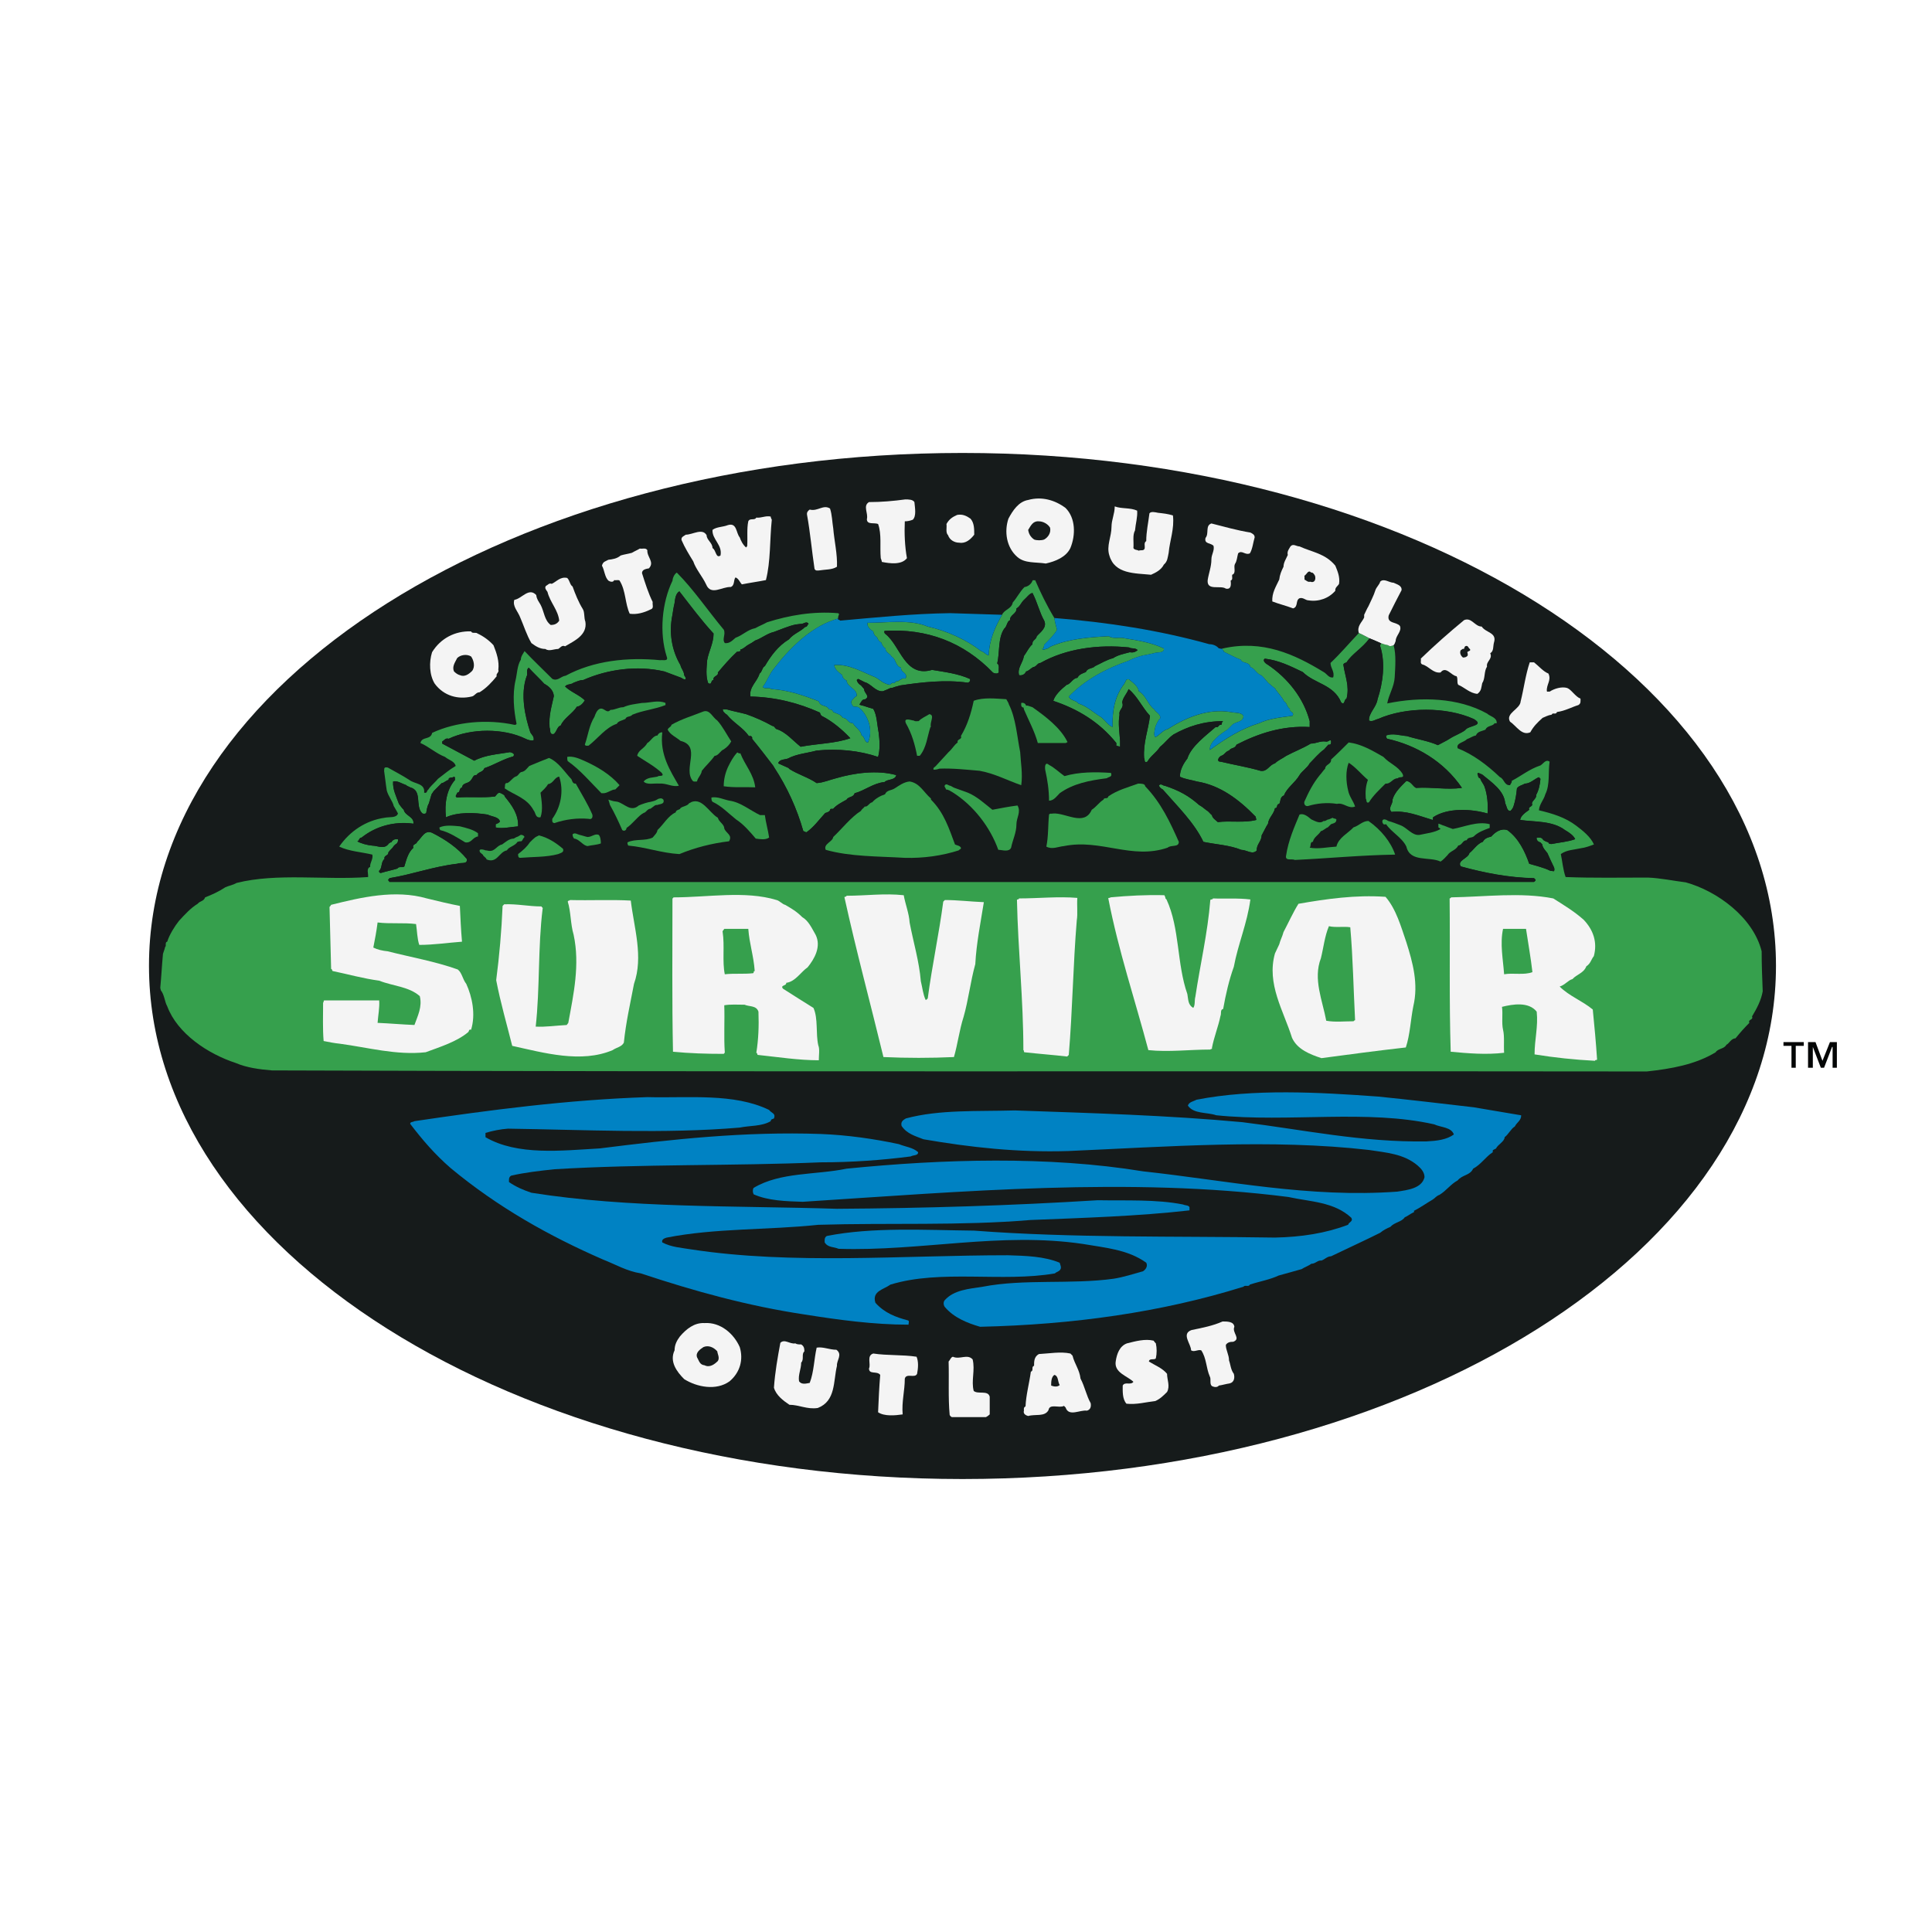 <?xml version="1.0" encoding="utf-8"?>
<!-- Generator: Adobe Illustrator 13.0.0, SVG Export Plug-In . SVG Version: 6.00 Build 14948)  -->
<!DOCTYPE svg PUBLIC "-//W3C//DTD SVG 1.0//EN" "http://www.w3.org/TR/2001/REC-SVG-20010904/DTD/svg10.dtd">
<svg version="1.0" id="Layer_1" xmlns="http://www.w3.org/2000/svg" xmlns:xlink="http://www.w3.org/1999/xlink" x="0px" y="0px"
	 width="192.756px" height="192.756px" viewBox="0 0 192.756 192.756" enable-background="new 0 0 192.756 192.756"
	 xml:space="preserve">
<g>
	<polygon fill-rule="evenodd" clip-rule="evenodd" fill="#FFFFFF" points="0,0 192.756,0 192.756,192.756 0,192.756 0,0 	"/>
	<path fill-rule="evenodd" clip-rule="evenodd" fill="#161B1B" d="M177.19,96.351c0,28.297-36.345,51.213-81.163,51.213
		c-44.818,0-81.163-22.916-81.163-51.213c0-28.245,36.345-51.16,81.163-51.16C140.846,45.191,177.19,68.106,177.19,96.351
		L177.19,96.351z"/>
	<path fill-rule="evenodd" clip-rule="evenodd" fill="#161B1B" d="M120.915,48.708c0.746,0.054,1.492,0.213,2.238,0.267
		c0.159,0.32,0.532,0.053,0.692,0.213c8.633,2.132,16.946,5.063,24.621,9.326c0.639,0,1.012,0.479,1.599,0.64
		c0.853,0.639,1.918,1.279,2.824,1.865c0.533,0.106,0.853,0.64,1.332,0.853c1.066,0.64,1.919,1.279,2.878,1.972
		c1.332,1.119,2.664,1.918,3.837,3.198c0.373,0.267,0.746,0.639,1.119,1.013c1.652,1.279,3.41,3.091,4.796,4.689
		c0.96,1.226,1.812,2.345,2.718,3.57c0.054,0.426,0.479,0.799,0.64,1.172c1.652,2.132,2.718,4.477,3.678,6.875
		c0.692,1.705,1.226,3.304,1.705,5.116c-0.054,0.213,0.106,0.373,0.16,0.533c0.373,2.931,0.959,6.075,0.479,9.274
		c0,0.371,0,0.799,0,1.225c-0.267,1.279-0.373,2.719-0.746,3.943c-0.214,1.066-0.64,2.078-0.906,3.037
		c-0.106,0.32-0.267,0.693-0.373,1.014c-0.054,0.586-0.427,1.066-0.64,1.598c-0.053,0.107,0.054,0.32-0.106,0.373
		c-0.853,1.492-1.438,2.984-2.345,4.371c-0.32,0.533-0.693,1.064-0.906,1.652c-1.438,1.918-2.931,3.943-4.583,5.648
		c-1.651,1.758-3.304,3.41-5.116,4.902c-0.586,0.16-0.746,0.799-1.385,1.066c-0.32,0.426-0.854,0.639-1.227,0.959
		c-0.053,0.16-0.319,0.32-0.532,0.373c-0.906,0.746-2.025,1.492-2.984,2.184c-0.213-0.053-0.32,0.107-0.373,0.215
		c-2.931,1.758-5.542,3.57-8.687,5.008c-0.586,0-1.066,0.428-1.599,0.693c-0.853,0.268-1.706,0.693-2.505,1.119
		c-0.64,0.107-1.173,0.586-1.812,0.693c-0.32,0.32-0.8,0.213-1.119,0.533c-0.373,0.053-0.693,0.213-1.013,0.318
		c-0.267,0.107-0.479,0.32-0.8,0.268c-0.319,0.16-0.586,0.266-0.853,0.426c-0.373,0.107-0.746,0.16-1.119,0.268
		c-0.319,0.158-0.64,0.266-1.013,0.426c-5.436,1.811-11.084,3.197-16.894,4.209c-5.062,0.854-10.338,1.119-15.614,1.387
		c-8.153,0.373-16.307-0.16-24.034-1.174c-4.104-0.586-8.1-1.545-12.044-2.557c-5.968-1.6-11.724-3.623-17.213-6.342
		c-3.89-1.492-7.354-3.838-10.925-6.182c-1.172-0.746-2.292-1.652-3.411-2.506c-0.213-0.373-0.479-0.426-0.799-0.691
		c-3.411-2.451-6.555-5.969-9.06-9.221c-0.373-0.799-1.066-1.385-1.492-2.131c-2.238-3.357-3.89-6.928-5.062-10.711
		c-0.64-2.078-0.906-4.371-1.172-6.662c0.106-0.053,0.106-0.266,0.266-0.213c0.373,0.48,0.373,1.119,0.64,1.598
		c1.013,2.719,4.05,4.744,6.821,5.65c1.119,0.479,2.345,0.639,3.624,0.746c45.67,0.16,91.448,0.053,137.172,0.105
		c2.451-0.266,4.85-0.691,6.874-1.918c0.214-0.373,0.854-0.32,1.066-0.746c0.267-0.107,0.479-0.639,0.906-0.639
		c0.479-0.588,0.853-1.014,1.385-1.547c-0.159-0.373,0.427-0.266,0.267-0.639c0.479-0.799,0.906-1.6,1.066-2.506
		c-0.054-1.332-0.106-2.664-0.106-3.996c-0.854-3.411-4.477-6.022-7.567-6.875c-1.279-0.16-2.505-0.426-3.784-0.479
		c-2.771,0-5.489,0.053-8.207-0.053c-0.267-0.746-0.319-1.545-0.479-2.292c0.586-0.426,1.332-0.426,2.025-0.586
		c0.426-0.053,0.853-0.213,1.278-0.373c-0.319-0.746-1.119-1.386-1.758-1.865c-1.119-0.853-2.398-1.226-3.73-1.545
		c0.053-0.64,0.479-1.012,0.64-1.599c0.479-0.959,0.266-2.185,0.426-3.251c-0.373-0.266-0.586,0.16-0.906,0.373
		c-1.119,0.373-1.865,1.013-2.877,1.545c0.053,0.16-0.107,0.267-0.16,0.427c-0.586,0.053-0.586-0.64-1.013-0.799
		c-1.279-1.226-2.718-2.292-4.21-2.878c-0.213-0.533,0.64-0.586,0.906-0.906c0.319-0.107,0.586-0.32,0.905-0.374
		c0.16-0.426,0.64-0.426,0.96-0.586c0.159-0.427,0.746-0.32,0.905-0.64c0.107,0,0.214,0.054,0.214-0.053
		c0-0.533-0.693-0.639-0.96-0.906c-2.877-1.599-6.607-1.706-9.965-1.013c0.159-0.906,0.692-1.652,0.746-2.611
		c0.053-1.013,0.159-2.238-0.106-3.197c0.106-0.107,0.159-0.267,0.213-0.427c0-0.533,0.64-0.959,0.426-1.492
		c-0.319-0.426-1.332-0.213-1.119-1.066c0.427-0.853,0.854-1.706,1.279-2.505c0.054-0.479-0.479-0.586-0.799-0.746
		c-0.427,0-0.96-0.479-1.333-0.106c-0.053,0.267-0.373,0.533-0.479,0.853c-0.16,0.533-0.479,1.119-0.692,1.599
		c-0.16,0.267-0.267,0.533-0.427,0.853c0,0.054,0,0.16,0,0.267c-0.213,0.479-0.746,0.853-0.532,1.545
		c-1.013,1.066-1.812,2.025-2.825,2.985c0,0.533,0.427,0.853,0.267,1.438c-0.426,0.106-0.64-0.373-0.959-0.533
		c-2.878-1.759-6.075-3.251-10.072-2.345c-0.213,0.107-0.267-0.053-0.373,0c-0.213-0.267-0.586-0.426-0.959-0.426
		c-4.956-1.386-10.126-2.185-15.455-2.611c-0.799-1.333-1.385-2.558-1.918-3.784c-0.106,0.053-0.213-0.053-0.267,0.053
		c-0.106,0.32-0.427,0.586-0.8,0.64c-0.479,0.479-0.746,1.065-1.172,1.545c-0.106,0.639-0.853,0.692-1.066,1.225
		c-1.705-0.053-3.463-0.106-5.169-0.16c-3.784,0.054-7.354,0.426-10.978,0.746c-0.053-0.107-0.266-0.053-0.213-0.213
		c0-0.374,0.213-0.427,0-0.533c-2.505-0.213-4.903,0.213-7.088,0.906c-0.373,0.213-0.799,0.374-1.172,0.586
		c-0.799,0.16-1.226,0.693-1.972,0.959c-0.32,0.267-0.586,0.586-1.066,0.533c-0.32-0.373,0.106-0.853-0.106-1.332
		c-1.599-1.918-3.038-4.05-4.69-5.703c-0.266,0.16-0.426,0.586-0.426,0.799c-1.066,2.186-1.332,5.223-0.586,7.567
		c0.213,0.533-0.373,0.32-0.64,0.374c-3.304-0.32-6.662,0.053-9.433,1.545c-0.479,0.054-0.799,0.587-1.332,0.32
		c-0.906-0.906-1.918-1.865-2.771-2.771c-0.16,0.267-0.373,0.533-0.373,0.853c-0.373,0.586-0.373,1.439-0.533,2.079
		c-0.32,1.386-0.16,3.038,0.106,4.317c-0.053,0.106-0.106,0.106-0.213,0.106c-2.718-0.586-5.809-0.319-8.207,0.799
		c-0.16,0.747-1.013,0.32-1.172,1.013c0.853,0.373,1.599,1.065,2.451,1.385c0.373,0.319,0.959,0.426,1.066,0.906
		c-0.64,0.373-1.119,0.799-1.759,1.279c-0.266,0.32-0.586,0.586-0.853,0.906c-0.053,0.106-0.106,0.16-0.213,0.267
		c-0.053,0.213-0.16,0.267-0.32,0.213c0.106-0.959-0.959-0.853-1.492-1.279c-0.746-0.48-1.386-0.799-2.132-1.226
		c-0.479-0.106-0.32,0.213-0.373,0.319c0.107,0.693,0.16,1.333,0.267,1.972c0.16,0.586,0.586,1.066,0.693,1.545
		c0.16,0.267,0.32,0.533,0.426,0.746c-0.16,0.479-0.853,0.32-1.333,0.426c-1.865,0.266-3.464,1.332-4.53,2.877
		c1.013,0.48,2.185,0.533,3.304,0.799c0.106,0.48-0.267,0.8-0.213,1.226c-0.426,0.16-0.16,0.693-0.213,1.013
		c-4.316,0.32-9.06-0.427-13.11,0.586c-0.373,0.213-0.746,0.267-1.119,0.427c-0.64,0.426-1.333,0.746-2.025,1.012
		c-0.16,0.426-0.479,0.32-0.746,0.64c-0.693,0.426-1.279,1.066-1.865,1.705c-0.426,0.533-0.959,1.386-1.172,2.078
		c-0.267,0.054-0.053,0.427-0.213,0.533c-0.054,0.267-0.16,0.479-0.213,0.693c-0.106,1.119-0.16,2.237-0.267,3.356
		c-0.32-1.119-0.32-2.344-0.213-3.41c0.053-0.799,0.106-1.599,0.16-2.398c0.373-1.972,0.64-3.944,1.333-5.809
		c0.266-1.012,0.799-1.972,1.012-2.984c0.959-1.918,1.865-3.837,3.038-5.702c0.107-0.16,0.48-0.16,0.32-0.479
		c0.586-0.799,1.119-1.652,1.759-2.345c0.053-0.32,0.213-0.64,0.426-0.799c1.759-2.185,3.517-4.317,5.755-6.289
		c0.426-0.053,0.693-0.64,1.119-0.853c2.025-1.812,4.157-3.571,6.448-5.116c2.025-1.385,4.104-2.611,6.235-3.837
		c0.053,0,0.106,0,0.16,0c2.185-1.279,4.53-2.185,6.768-3.357c0.373,0,0.64-0.266,0.959-0.426c0.48-0.106,0.959-0.319,1.386-0.586
		c0.267-0.106,0.586-0.267,0.853-0.373c0.32,0.16,0.373-0.32,0.693-0.16c0.267-0.106,0.586-0.266,0.853-0.426
		c0.374,0.054,0.586-0.32,0.959-0.267c0.267-0.106,0.533-0.32,0.853-0.267c0.267-0.159,0.586-0.266,0.853-0.426
		c0.373-0.107,0.746-0.213,1.119-0.267c0.107-0.32,0.48,0,0.533-0.32c0.479,0,0.799-0.267,1.279-0.267
		c0.32-0.16,0.64-0.267,0.959-0.426c0.586-0.16,1.226-0.213,1.758-0.479c2.345-0.693,4.796-1.172,7.194-1.759
		c2.238-0.106,4.21-0.799,6.395-1.066C91.018,45.405,107.272,45.725,120.915,48.708L120.915,48.708z"/>
	<path fill-rule="evenodd" clip-rule="evenodd" fill="#F4F4F4" d="M106.312,50.681c1.013,1.012,1.013,2.717,0.48,3.997
		c-0.427,0.906-1.492,1.332-2.452,1.545c-1.013-0.16-2.078,0-2.824-0.64c-1.119-0.959-1.332-2.558-0.906-3.836
		c0.427-0.8,1.013-1.706,1.972-1.865C103.915,49.508,105.247,49.881,106.312,50.681L106.312,50.681z"/>
	<path fill-rule="evenodd" clip-rule="evenodd" fill="#F4F4F4" d="M91.231,50.094c0.053,0.586,0.213,1.386-0.16,1.758
		c-0.266,0.107-0.533,0.16-0.799,0.16c-0.054,1.172,0,2.504,0.213,3.677c-0.533,0.693-1.705,0.533-2.505,0.373
		c0-0.106-0.053-0.213-0.106-0.373c-0.106-1.119,0.106-2.398-0.267-3.411c-0.373-0.16-1.119,0.106-1.119-0.48
		c0.16-0.586-0.426-1.332,0.213-1.705c1.226,0,2.452-0.107,3.624-0.267C90.645,49.828,91.071,49.828,91.231,50.094L91.231,50.094z"
		/>
	<path fill-rule="evenodd" clip-rule="evenodd" fill="#F4F4F4" d="M113.454,50.947c0.053,0.64-0.16,1.333-0.213,1.972
		c-0.267,0.479-0.107,1.173-0.16,1.759c0.106,0.213,0.373,0.16,0.533,0.266c0.213-0.106,0.479,0.054,0.586-0.213
		c0.053-0.267-0.106-0.586,0.16-0.746c0-0.959,0.213-1.865,0.319-2.771c0.16-0.213,0.586-0.107,0.853-0.053
		c0.479,0.053,1.013,0.106,1.492,0.267c0.16,1.332-0.319,2.504-0.427,3.73c-0.106,0.48-0.106,0.853-0.479,1.172
		c-0.267,0.533-0.799,0.799-1.278,1.013c-1.599-0.16-3.624-0.053-4.157-1.918c-0.319-0.959,0.213-1.865,0.213-2.877
		c0-0.693,0.32-1.279,0.32-2.025C111.908,50.787,112.761,50.627,113.454,50.947L113.454,50.947z"/>
	<path fill-rule="evenodd" clip-rule="evenodd" fill="#F4F4F4" d="M83.131,52.706c0.106,1.279,0.426,2.558,0.373,3.837
		c-0.48,0.319-1.172,0.266-1.812,0.373c-0.16,0-0.32,0.053-0.426-0.16C81,54.997,80.84,53.132,80.52,51.373
		c-0.053-0.267,0.106-0.426,0.266-0.533c0.8,0.213,1.333-0.533,2.025-0.107C83.024,51.373,83.024,52.066,83.131,52.706
		L83.131,52.706z"/>
	<path fill-rule="evenodd" clip-rule="evenodd" fill="#F4F4F4" d="M96.827,51.747c0.373,0.426,0.373,1.012,0.373,1.599
		c-0.373,0.479-0.853,0.906-1.492,0.799c-0.479,0-0.959-0.267-1.119-0.747c-0.267-0.266-0.106-0.746-0.16-1.119
		c0.267-0.48,0.586-0.693,1.066-0.906C96.028,51.267,96.454,51.48,96.827,51.747L96.827,51.747z"/>
	<path fill-rule="evenodd" clip-rule="evenodd" fill="#F4F4F4" d="M77.002,51.853c-0.213,2.025-0.106,4.157-0.586,6.022
		c-0.799,0.16-1.599,0.267-2.398,0.427c-0.213-0.213-0.32-0.586-0.64-0.693c-0.213,0.267-0.053,0.8-0.479,0.96
		c-0.853-0.054-1.972,0.905-2.452-0.267c-0.373-0.799-1.012-1.493-1.279-2.292c-0.426-0.693-0.853-1.385-1.172-2.131
		c-0.053-0.32,0.213-0.373,0.426-0.533c0.693,0,1.652-0.693,2.078,0.053c0,0.48,0.586,0.747,0.586,1.279
		c0.373,0.213,0.32,1.065,0.799,0.746c0.213-1.065-0.853-1.599-0.799-2.558c0.426-0.319,1.012-0.267,1.545-0.479
		c0.906-0.267,0.799,0.799,1.172,1.226c0.106,0.32,0.32,0.747,0.64,1.013c0-0.053,0.106-0.107,0.106-0.16
		c0.053-0.799-0.053-1.705,0.106-2.451c0.16-0.373,0.64-0.053,0.799-0.373c0.533,0.053,0.906-0.213,1.439-0.107
		C76.896,51.64,76.949,51.747,77.002,51.853L77.002,51.853z"/>
	<path fill-rule="evenodd" clip-rule="evenodd" fill="#F4F4F4" d="M124.752,53.132c0.213,0.107,0.426,0.213,0.426,0.479
		c-0.159,0.533-0.213,1.172-0.479,1.599c-0.479,0.213-0.799-0.373-1.172,0c-0.107,0.373-0.107,0.747-0.32,1.066
		c-0.159,0.32,0.16,0.906-0.267,1.066c-0.053,0.213,0.107,0.48-0.159,0.586c0.053,0.427,0.053,0.906-0.479,0.799
		c-0.533-0.373-1.919,0.267-1.812-0.853c0.106-0.692,0.373-1.332,0.373-2.078c0-0.48,0.32-0.853,0.213-1.333
		c-0.266-0.319-0.959-0.16-0.799-0.799c0.373-0.426-0.054-1.226,0.586-1.438C122.141,52.546,123.419,52.918,124.752,53.132
		L124.752,53.132z"/>
	<path fill-rule="evenodd" clip-rule="evenodd" fill="#F4F4F4" d="M133.225,56.436c0.214,0.533,0.48,1.119,0.373,1.812
		c-0.106,0.213-0.426,0.373-0.373,0.692c-0.639,0.746-1.651,1.119-2.664,0.959c-0.32,0-0.533-0.32-0.906-0.213
		c-0.426,0.213-0.106,0.853-0.64,1.013c-0.692-0.266-1.385-0.426-2.078-0.693c-0.053-0.853,0.373-1.492,0.693-2.185
		c0.053-0.48,0.213-0.853,0.426-1.279c0-0.426,0.267-0.8,0.427-1.172c-0.106-0.373,0.159-0.64,0.266-0.853
		c0.267-0.32,0.587,0,0.906,0C130.934,55.104,132.213,55.21,133.225,56.436L133.225,56.436z"/>
	<path fill-rule="evenodd" clip-rule="evenodd" fill="#F4F4F4" d="M64.586,54.891c-0.054,0.692,0.746,1.172,0.16,1.812
		c-0.267,0.053-0.693,0.106-0.693,0.479c0.32,1.012,0.64,2.025,1.066,2.877c-0.053,0.267,0.16,0.64-0.213,0.746
		c-0.639,0.32-1.385,0.533-2.078,0.427c-0.479-1.013-0.373-2.292-1.013-3.305c-0.106-0.106-0.373,0-0.533-0.053
		c-0.106,0.267-0.426,0.16-0.586,0.053c-0.373-0.373-0.373-1.012-0.639-1.492c0.106-0.427,0.373-0.427,0.639-0.586
		c0.427-0.053,0.853-0.107,1.226-0.426c0.32-0.107,0.746-0.16,1.119-0.267c0.267-0.16,0.533-0.266,0.8-0.426
		C64.106,54.784,64.426,54.624,64.586,54.891L64.586,54.891z"/>
	<path fill-rule="evenodd" clip-rule="evenodd" fill="#36A04D" d="M83.611,61.712c-0.16,0.053-0.32,0.106-0.479,0.16
		c-2.345,0.799-4.423,2.877-5.969,4.903c-0.426,0.533-0.64,1.226-1.066,1.759c0.213,0.266,0.586,0,0.853,0.213
		c1.706,0.107,3.251,0.64,4.743,1.226c0.16,0.586,0.799,0.32,1.013,0.799c0.16,0,0.373,0.053,0.426,0.267
		c0.32,0.16,0.746,0.213,0.959,0.586c0.479,0,0.479,0.533,1.013,0.533c0.213,0.426,0.799,0.693,0.853,1.226
		c0.32,0.053,0.267,0.693,0.64,0.693c0.479-1.065,0.16-2.398-0.693-3.304c-0.106-0.053-0.16-0.16-0.267-0.213
		c-0.16-0.054-0.32-0.054-0.479-0.054c-0.16-0.159-0.32-0.426-0.16-0.639c0.16-0.16,0.319-0.373,0.479-0.426
		c0.053-0.746-0.959-0.853-1.013-1.545c-0.267-0.106-0.426-0.32-0.426-0.533c-0.32-0.267-0.799-0.586-0.799-1.012
		c1.492-0.106,2.771,0.693,4.104,1.226c0.426,0.213,0.746,0.639,1.439,0.746c0.213-0.213,0.319-0.213,0.426-0.16
		c0.213-0.213,0.266-0.213,0.426-0.213c0.106-0.106,0.267-0.16,0.426-0.267c0.106,0,0.267,0.054,0.32-0.053
		c0.16-0.533-0.533-0.533-0.479-1.013c-0.586-0.16-0.48-0.853-0.959-1.119c-0.106-0.266-0.64-0.426-0.586-0.799
		c-0.213-0.106-0.373-0.373-0.426-0.586c-0.213-0.107-0.373-0.32-0.426-0.533c-0.213-0.107-0.373-0.374-0.373-0.586
		c-0.32-0.16-0.64-0.479-0.586-0.853c1.972,0,4.263-0.373,6.021,0.374c1.919,0.426,3.891,1.332,5.329,2.451
		c0.267,0.053,0.479,0.373,0.746,0.427c0.054-1.546,0.64-2.825,1.332-4.051c0.214-0.533,0.96-0.586,1.066-1.225
		c0.426-0.48,0.692-1.066,1.172-1.545c0.373-0.054,0.693-0.32,0.8-0.64c0.054-0.106,0.16,0,0.267-0.053
		c0.533,1.226,1.119,2.452,1.918,3.784c0.054,0.373,0.16,0.799,0.267,1.172c-0.267,0.479-0.799,1.012-1.278,1.492
		c-0.054,0.213-0.054,0.266-0.054,0.373c-0.054-0.053-0.106,0-0.16,0.053c0.214,0.16,0.373-0.053,0.587-0.053
		c0.106-0.106,0.213-0.16,0.319-0.213c1.759-0.746,3.73-0.906,5.756-1.013c0.426,0.32,1.119,0.054,1.599,0.213
		c1.332,0.213,2.664,0.427,3.89,1.013c0.054,0.533-0.692,0.32-1.013,0.48c-0.319,0.053-0.639,0.16-1.065,0.213
		c-0.586,0.159-1.065,0.319-1.438,0.533c-2.186,0.746-4.316,1.865-5.969,3.57c0.16,0.426,0.746,0.373,0.959,0.693
		c0.853,0.267,1.439,0.853,2.132,1.279c0.426,0.213,0.799,0.905,1.279,1.065c-0.054-1.599,0.213-3.091,1.172-4.317
		c0.054-0.106,0.106-0.212,0.16-0.319c0.053-0.16,0.319-0.16,0.373-0.053c0.319,0.266,0.853,0.639,0.906,1.119
		c0.746,0.427,0.853,1.279,1.545,1.812c0.106,0.267,0.692,0.48,0.586,0.906c-0.267,0.267-0.373,0.586-0.479,0.853
		c-0.053,0.32-0.213,0.8,0,1.013c0.373-0.16,0.746-0.693,1.226-0.799c1.865-1.173,3.997-2.079,6.289-1.706
		c0.426,0.107,1.119,0,1.278,0.427c-0.053,0.639-0.799,0.479-1.172,0.905c-0.16,0.16-0.267,0.267-0.427,0.427
		c-0.692,0.426-1.812,1.226-1.759,2.025c1.546-1.12,3.145-2.132,4.903-2.665c1.013-0.479,2.185-0.586,3.357-0.746
		c0.213-0.426-0.373-0.32-0.267-0.692c-0.319-0.16-0.267-0.586-0.586-0.747c-0.16-0.373-0.479-0.692-0.8-1.119
		c-0.053-0.214-0.426-0.374-0.533-0.533c-0.373-0.213-0.586-0.693-0.959-0.959c-0.426-0.106-0.692-0.746-1.065-0.799
		c-0.106-0.586-0.8-0.319-0.96-0.746c-0.586-0.213-1.119-0.533-1.705-0.799c0.054-0.16-0.213-0.16-0.106-0.32
		c3.997-0.906,7.194,0.586,10.072,2.345c0.319,0.16,0.533,0.639,0.959,0.533c0.16-0.586-0.267-0.906-0.267-1.438
		c1.013-0.959,1.812-1.919,2.825-2.985c0.373,0.16,0.746,0.374,1.065,0.533c-0.746,1.013-1.759,1.546-2.292,2.398
		c-0.106,0.054-0.266,0.054-0.319,0.213c0.16,1.173,0.64,2.132,0.319,3.411c-0.266,0.053-0.159,0.693-0.532,0.374
		c-0.746-1.812-2.665-1.866-3.837-3.038c-1.227-0.586-2.398-1.172-3.784-1.333c-0.267,0.16,0.054,0.48,0.267,0.586
		c2.078,1.386,3.624,3.411,4.21,5.649c0,0.213,0,0.373,0,0.586c-2.718-0.16-5.116,0.64-7.301,1.759
		c-0.16,0.426-0.533,0.267-0.746,0.586c-0.373,0.106-0.427,0.426-0.8,0.533c-0.213,0.106-0.532,0.586,0,0.586
		c1.333,0.32,2.665,0.533,3.944,0.906c0.692,0.107,0.853-0.586,1.438-0.746c0.319-0.32,0.746-0.479,1.119-0.746
		c0.799-0.427,1.652-0.746,2.451-1.226c0.533,0,0.906-0.266,1.439-0.213c0.319,0.106,0.479-0.267,0.586-0.053
		c0,0.16,0.053,0.426-0.267,0.373c-0.16,0.16-0.267,0.32-0.427,0.479c-0.479,0.32-1.065,1.012-1.438,1.386
		c-0.213,0.426-0.8,0.799-1.013,1.172c-0.426,0.747-1.278,1.279-1.545,2.025c-0.427,0.16-0.32,0.586-0.479,0.853
		c-0.32,0-0.107,0.427-0.427,0.427c-0.106,0.586-0.64,0.959-0.692,1.545c-0.214,0.32-0.427,0.799-0.64,1.172
		c0,0.586-0.533,0.906-0.479,1.492c-0.427,0.479-1.013-0.054-1.546-0.054c-1.173-0.479-2.505-0.533-3.783-0.799
		c-0.906-1.918-2.611-3.57-4.051-5.222c-0.213-0.107-0.373-0.267-0.373-0.426c0.213-0.213,0.373,0.053,0.586,0.053
		c1.439,0.48,2.398,1.013,3.411,1.918c0.213,0.107,0.479,0.32,0.746,0.533c0.213,0.107,0.373,0.373,0.533,0.479
		c0.053,0.32,0.373,0.479,0.586,0.693c1.226-0.161,2.611,0.106,3.837-0.214c0-0.106-0.054-0.213-0.054-0.319
		c-1.705-1.759-3.57-3.144-5.861-3.517c-0.533-0.16-1.173-0.213-1.706-0.48c0-0.693,0.373-1.332,0.746-1.812
		c0.373-1.226,1.919-2.345,2.825-3.145c0.319,0.106,0.266-0.266,0.532-0.213c0.16-0.053,0-0.266,0.214-0.373
		c-1.972,0-3.518,0.533-4.956,1.332c-0.533,0.373-0.8,0.799-1.333,1.226c-0.426,0.64-0.905,0.853-1.278,1.492
		c-0.373,0.16-0.214-0.266-0.32-0.373c-0.106-1.545,0.427-2.824,0.586-4.21c-0.799-0.853-1.226-1.918-2.131-2.665
		c-0.214,0.533-0.587,0.853-0.64,1.333c0.213,0.586-0.373,0.692-0.267,1.226c-0.16,0.853,0,1.759,0.054,2.611
		c0,0.16,0,0.373,0,0.586c-0.107-0.053-0.214-0.053-0.373-0.106c0-0.053,0-0.106,0-0.266c-1.706-2.132-3.891-3.411-6.289-4.21
		c0.16-0.586,0.8-1.172,1.333-1.599c0.373-0.053,0.639-0.693,1.065-0.693c0.213-0.373,0.479-0.426,0.853-0.586
		c0.16-0.427,0.693-0.32,0.906-0.586c0.586-0.266,1.172-0.64,1.812-0.799c0.479-0.32,1.066-0.426,1.652-0.586
		c0.319,0.053,0.533,0,0.799-0.213c-0.266-0.267-0.639-0.107-0.853-0.267c-3.091-0.32-6.288,0.106-8.846,1.546
		c-0.32,0-0.373,0.373-0.746,0.426c-0.214,0.107-0.427,0.374-0.693,0.427c-0.106,0.267-0.373,0.426-0.692,0.373
		c-0.214-0.692,0.373-1.225,0.479-1.918c0.319-0.427,0.479-0.853,0.853-1.173c-0.054-0.426,0.373-0.426,0.427-0.799
		c0.319-0.373,1.065-0.853,0.746-1.545c-0.48-0.853-0.693-1.865-1.173-2.771c-0.319,0.053-0.586,0.479-0.853,0.693
		c-0.32,0.32-0.373,0.639-0.746,0.853c0.053,0.533-0.692,0.639-0.64,1.172c-0.319,0.107-0.267,0.586-0.586,0.853
		c-0.64,0.959-0.427,2.398-0.693,3.464c0.267,0.16,0.107,0.586,0.16,0.853c-0.053,0.213-0.426,0.16-0.586,0.053
		c-2.931-3.037-6.608-4.423-10.818-4.157c-0.053,0.107,0,0.267,0.106,0.32c1.492,1.172,1.919,4.37,4.637,3.57
		c1.279,0.213,2.611,0.373,3.784,0.906c0.053,0.213-0.053,0.32-0.213,0.373c-2.238-0.319-4.583-0.053-6.715,0.267
		c-0.213,0.053-0.373,0.106-0.586,0.16c-0.106,0.053-0.267,0.106-0.426,0.106c-0.213,0.107-0.48,0.214-0.746,0.32
		c-0.746,0.054-1.172-0.746-1.812-0.905c-0.106-0.053-0.213-0.107-0.32-0.16s-0.213-0.106-0.32-0.16
		c-0.053,0-0.106,0.053-0.16,0.106c0.053,0.213,0.213,0.426,0.426,0.533c0.106,0.106,0.213,0.266,0.32,0.373
		c-0.053,0.373,0.639,0.693,0.106,1.012c-0.32,0-0.373,0.213-0.586,0.533c0.16,0.054,0.267,0.107,0.373,0.107
		c0.32,0.106,0.64,0.213,1.013,0.32c0.373,0.639,0.373,1.545,0.533,2.345c0.106,0.799,0.16,1.705-0.054,2.451
		c-1.865-0.639-3.997-0.853-6.128-0.639c-0.959,0.266-1.972,0.319-2.877,0.799c-0.267,0.106-0.853,0.053-0.959,0.479
		c0.373,0.16,0.693,0.32,1.066,0.479c0,0.053,0,0.053,0,0.053c0.906,0.586,1.918,0.853,2.771,1.439
		c0.693-0.053,1.279-0.32,1.918-0.48c1.812-0.533,4.104-0.853,6.022-0.32c-0.106,0.533-0.853,0.374-1.172,0.693
		c-1.119,0.106-1.972,0.853-2.984,1.119c-0.106,0.426-0.64,0.319-0.799,0.639c-0.479,0.267-1.012,0.533-1.332,0.906
		c-0.107,0.053-0.267-0.053-0.32,0.106c0,0.16-0.267,0.266-0.479,0.319c-0.64,0.693-1.119,1.386-1.865,1.919
		c-0.16,0-0.213-0.107-0.32-0.107c-0.64-2.238-1.599-4.37-2.931-6.395c0-0.053-0.053-0.053-0.053-0.106
		c-0.693-0.906-1.386-1.812-2.132-2.718c0.053-0.16-0.053-0.213-0.106-0.267c-0.053,0-0.16,0-0.213,0
		c-0.586-0.853-1.492-1.279-2.185-2.131c-0.107-0.053-0.213-0.16-0.32-0.267c-0.053-0.053-0.213-0.373,0.053-0.267
		c0.16,0,0.32,0,0.426,0.053c0.586,0.16,1.172,0.267,1.759,0.427c0.906,0.319,1.758,0.693,2.611,1.172
		c0.213,0,0.266,0.266,0.426,0.32c0.906,0.267,1.652,1.172,2.398,1.758c1.652-0.32,3.464-0.32,4.956-0.853
		c-0.799-0.853-1.812-1.705-2.878-2.238c-0.106-0.106-0.106-0.213-0.16-0.32c-2.132-0.959-4.423-1.545-6.928-1.599
		c-0.16-0.959,0.693-1.492,0.906-2.292c0.267-0.16,0.267-0.64,0.533-0.746c0.586-1.012,1.332-2.025,2.398-2.665
		c0.479-0.586,1.119-0.746,1.599-1.226c0.32-0.053,0.213-0.267,0.373-0.32c-0.213-0.32-0.479,0-0.746,0
		c-0.16,0-0.373,0.053-0.533,0.053c-0.746,0.16-1.439,0.48-2.185,0.746c-0.693,0.16-1.226,0.639-1.865,0.853
		c-0.213,0.16-0.479,0.32-0.693,0.427c-0.213,0.106-0.479,0.426-0.799,0.479c0.106,0.213-0.106,0.16-0.213,0.213
		c-0.054,0-0.107,0-0.107,0c-0.746,0.693-1.332,1.386-1.918,2.078c0.106,0.374-0.533,0.32-0.426,0.747
		c-0.32,0-0.106,0.533-0.533,0.319c-0.267-0.692-0.16-1.545-0.107-2.291c0.16-0.906,0.64-1.706,0.64-2.665
		c-1.226-1.332-2.292-2.771-3.411-4.21c-0.373,0.213-0.426,0.746-0.479,1.173c-0.106,0.426-0.16,0.853-0.213,1.172
		c-0.373,1.812-0.053,3.571,0.799,5.01c0.054,0.32,0.373,0.64,0.373,1.012c0.427,0.586-0.106,0.427-0.266,0.267
		c-0.586-0.213-1.119-0.426-1.706-0.639c-2.718-0.64-5.702-0.213-8.1,0.853c-0.373,0-0.64,0.16-0.959,0.266
		c-0.266,0.213-0.64,0.106-0.853,0.373c0.533,0.533,1.439,0.853,1.972,1.386c-0.16,0.267-0.426,0.586-0.799,0.639
		c-0.373,0.64-1.332,1.173-1.599,1.865c-0.373,0.107-0.373,0.587-0.693,0.853c-0.479,0.107-0.32-0.426-0.426-0.64
		c-0.106-1.172,0.213-2.131,0.426-3.144c-0.053-0.586-0.479-0.959-0.959-1.226c-0.48-0.533-1.119-1.119-1.546-1.599
		c-0.319,0.213-0.053,0.693-0.213,0.853c-0.64,1.812-0.16,3.997,0.373,5.596c0.106,0.213,0.426,0.426,0.32,0.799
		c-0.267,0.053-0.586-0.053-0.799-0.16c-2.185-1.066-5.436-1.066-7.674,0c-0.32-0.106-0.426,0.16-0.639,0.267
		c0,0.106,0,0.16,0,0.213c1.119,0.586,2.078,1.119,3.197,1.706c1.119-0.586,2.345-0.64,3.57-0.853
		c0.213,0.054,0.533,0.16,0.32,0.427c-1.012,0.267-1.918,0.853-2.877,1.172c-0.16,0.426-0.533,0.32-0.799,0.692
		c-0.32-0.053-0.373,0.32-0.533,0.48c-0.266,0.426-0.799,0.213-0.906,0.746c-0.373,0.16-0.106,0.48-0.479,0.533
		c0,0.16-0.32,0.373,0,0.479c1.172-0.107,2.558,0.053,3.784-0.107c0.16-0.16,0.266-0.479,0.586-0.319
		c0.32,0.16,0.373,0.213,0.373,0.319c0.746,0.906,1.386,1.812,1.333,2.985c-0.746,0.053-1.599,0.266-2.238,0.106
		c0-0.106,0-0.213,0-0.32c0.106-0.053,0.319-0.107,0.426-0.267c-0.107-0.479-0.799-0.479-1.226-0.693
		c-1.333-0.213-2.984-0.267-4.157,0.267c-0.16-1.333,0.053-2.771,0.906-3.73c-0.053-0.106,0.053-0.266-0.106-0.32
		c-0.16,0.16-0.586,0-0.533,0.32c-0.266,0.053-0.479,0.32-0.693,0.32c-0.266,0.266-0.533,0.533-0.799,0.799
		c-0.053,0.107-0.16,0.213-0.213,0.32c-0.106,0.32-0.16,0.586-0.267,0.906c-0.16,0.266-0.213,0.639-0.267,0.958
		c-0.106,0.107-0.319,0.107-0.426,0c-0.693-0.746,0.053-2.238-1.172-2.558c-0.16-0.107-0.32-0.107-0.373-0.213
		c-0.479-0.16-0.906-0.48-1.332-0.373c-0.053,0.799,0.32,1.492,0.586,2.238c0.16,0.213,0.267,0.373,0.48,0.586
		c0.106,0.586,1.065,0.693,0.959,1.386c-1.918-0.267-3.784,0.267-5.169,1.386c-0.266,0-0.213,0.319-0.426,0.373
		c0.373,0.213,0.959,0.373,1.492,0.427c0.533,0,1.226,0.426,1.652-0.213c0.053-0.053,0.106-0.053,0.16-0.106
		c0.053,0,0.106,0,0.106-0.054c0.213-0.32,0.48-0.267,0.64-0.267c0.053,0.213-0.053,0.427-0.267,0.533
		c-0.053,0.053-0.106,0.107-0.16,0.16c-0.053,0.053-0.053,0.106-0.106,0.16c-0.16,0.16-0.32,0.32-0.427,0.479
		c0.054,0.32-0.479,0.267-0.373,0.64c-0.373,0.267-0.213,0.906-0.533,1.172c-0.053,0.107,0.053,0.266,0.213,0.213
		c0.533-0.16,1.065-0.266,1.599-0.426c0.16-0.267,0.533-0.054,0.693-0.213c0.213-0.693,0.373-1.386,0.906-1.865
		c-0.16-0.373,0.32-0.32,0.373-0.586c0.479-0.426,0.746-1.226,1.492-0.906c1.279,0.639,2.558,1.492,3.464,2.611
		c0.106,0.586-0.64,0.319-0.959,0.479c-2.345,0.267-4.477,1.066-6.768,1.439c0,0.107-0.16,0.107-0.107,0.213
		c0.054,0.053,0.107,0.106,0.107,0.16c38.05,0,76.153,0,114.204,0c0.053-0.053,0.159-0.107,0.159-0.213
		c-0.053-0.053-0.106-0.107-0.159-0.16c-2.559-0.053-4.956-0.533-7.302-1.172c-0.426-0.586,0.746-0.799,0.854-1.332
		c0.373-0.267,0.799-0.959,1.332-1.12c0.213-0.373,0.479-0.426,0.853-0.533c0.373-0.426,0.959-0.853,1.599-0.64
		c1.119,0.8,1.759,2.132,2.185,3.357c0.693,0.213,1.439,0.373,2.079,0.693c0.106,0,0.266,0.053,0.373,0.053
		c0.106-0.106,0.053-0.32,0-0.426c-0.214-0.426-0.427-0.906-0.64-1.385c-0.213-0.267-0.479-0.533-0.533-0.906
		c-0.106-0.053-0.106-0.106-0.16-0.16c-0.266-0.054-0.426-0.267-0.373-0.479c0.267,0,0.48-0.054,0.64,0.213
		c0.054,0.053,0.054,0.053,0.054,0.053c0.16,0.106,0.319,0.16,0.479,0.213c0,0.16,0.213,0.16,0.319,0.16
		c0.8-0.16,1.6-0.213,2.345-0.48c-0.159-0.373-0.639-0.692-1.012-0.906c-1.279-0.959-3.038-0.799-4.477-1.013
		c0.053-0.426,0.532-0.746,0.905-1.012c-0.159-0.373,0.427-0.267,0.267-0.639c0.054-0.32,0.479-0.48,0.427-0.853
		c0.267-0.479,0.373-1.012,0.426-1.599c-0.053-0.054-0.106-0.107-0.159-0.16c-0.427,0.16-0.853,0.639-1.386,0.639
		c-0.267,0.16-0.64,0.213-0.8,0.479c-0.053,0.586-0.159,1.226-0.319,1.706c-0.054,0.213-0.16,0.373-0.32,0.533
		c-0.372,0.053-0.372-0.48-0.532-0.746c-0.106-1.279-1.332-2.079-2.292-2.878c-0.106-0.053-0.267-0.106-0.373-0.16
		c-0.053,0-0.106,0.054-0.106,0.107c0.106,0.106,0,0.373,0.267,0.426c0.106,0.32,0.319,0.533,0.427,0.799
		c0.319,0.853,0.373,1.865,0.319,2.718c-1.652-0.479-3.997-0.586-5.436,0.373c-0.054,0.106,0.053,0.213-0.054,0.266
		c-1.438-0.426-2.611-0.959-4.104-0.799c-0.373-0.426,0.16-0.746,0.106-1.226c0.214-0.746,0.854-1.333,1.386-1.865
		c0.479,0.054,0.64,0.533,0.96,0.693c1.599-0.106,3.037,0.213,4.583,0c-1.812-2.665-4.583-4.263-7.461-4.903
		c-0.106-0.106-0.106-0.213-0.106-0.32c0.639-0.267,1.385,0,2.078,0.053c1.013,0.32,2.132,0.48,3.091,0.906
		c0.373-0.213,0.853-0.426,1.172-0.64c0.48-0.32,1.119-0.533,1.546-0.853c0.267-0.48,2.025-0.426,0.853-1.119
		c-2.718-1.226-6.768-1.226-9.539,0c-0.267,0.053-0.586,0.32-0.906,0.16c-0.053-0.746,0.746-1.332,0.853-2.132
		c0.533-1.599,0.8-3.623,0.267-5.275c-0.053-0.16,0.106-0.213,0.054-0.32c0.267,0.106,0.479,0.16,0.746,0.213
		c0.16,0.16,0.373,0.053,0.533,0c0.266,0.959,0.159,2.185,0.106,3.197c-0.054,0.959-0.587,1.706-0.746,2.611
		c3.357-0.693,7.088-0.586,9.965,1.013c0.267,0.267,0.96,0.373,0.96,0.906c0,0.107-0.106,0.053-0.214,0.053
		c-0.159,0.32-0.746,0.213-0.905,0.64c-0.32,0.16-0.8,0.16-0.96,0.586c-0.319,0.053-0.586,0.267-0.905,0.374
		c-0.267,0.319-1.119,0.373-0.906,0.906c1.492,0.586,2.931,1.652,4.21,2.878c0.427,0.16,0.427,0.852,1.013,0.799
		c0.053-0.16,0.213-0.267,0.16-0.427c1.012-0.533,1.758-1.172,2.877-1.545c0.32-0.213,0.533-0.639,0.906-0.373
		c-0.16,1.066,0.054,2.292-0.426,3.251c-0.16,0.586-0.587,0.959-0.64,1.599c1.332,0.32,2.611,0.693,3.73,1.545
		c0.639,0.479,1.438,1.119,1.758,1.865c-0.426,0.16-0.853,0.32-1.278,0.373c-0.693,0.16-1.439,0.16-2.025,0.586
		c0.16,0.747,0.213,1.546,0.479,2.292c2.718,0.106,5.436,0.053,8.207,0.053c1.279,0.053,2.505,0.319,3.784,0.479
		c3.091,0.853,6.714,3.464,7.567,6.875c0,1.332,0.053,2.664,0.106,3.996c-0.16,0.906-0.587,1.707-1.066,2.506
		c0.16,0.373-0.426,0.266-0.267,0.639c-0.532,0.533-0.905,0.959-1.385,1.547c-0.427,0-0.64,0.531-0.906,0.639
		c-0.213,0.426-0.853,0.373-1.066,0.746c-2.024,1.227-4.423,1.652-6.874,1.918c-45.724-0.053-91.501,0.055-137.172-0.105
		c-1.279-0.107-2.505-0.268-3.624-0.746c-2.771-0.906-5.809-2.932-6.821-5.65c-0.267-0.479-0.267-1.117-0.64-1.598
		c0-0.053-0.053-0.16-0.053-0.268c0.107-1.119,0.16-2.237,0.267-3.356c0.053-0.213,0.16-0.426,0.213-0.693
		c0.16-0.106-0.054-0.479,0.213-0.533c0.213-0.692,0.746-1.545,1.172-2.078c0.586-0.639,1.172-1.279,1.865-1.705
		c0.267-0.32,0.586-0.213,0.746-0.64c0.693-0.267,1.386-0.586,2.025-1.012c0.373-0.16,0.746-0.213,1.119-0.427
		c4.05-1.013,8.793-0.266,13.11-0.586c0.053-0.32-0.213-0.853,0.213-1.013c-0.054-0.426,0.319-0.746,0.213-1.226
		c-1.119-0.266-2.292-0.319-3.304-0.799c1.066-1.545,2.665-2.611,4.53-2.877c0.48-0.106,1.173,0.053,1.333-0.426
		c-0.106-0.213-0.267-0.479-0.426-0.746c-0.106-0.479-0.533-0.959-0.693-1.545c-0.106-0.64-0.16-1.279-0.267-1.972
		c0.053-0.106-0.106-0.426,0.373-0.319c0.746,0.426,1.386,0.746,2.132,1.226c0.533,0.426,1.599,0.32,1.492,1.279
		c0.16,0.053,0.267,0,0.32-0.213c0.106-0.106,0.16-0.16,0.213-0.267c0.267-0.319,0.586-0.586,0.853-0.906
		c0.64-0.479,1.119-0.906,1.759-1.279c-0.106-0.48-0.693-0.587-1.066-0.906c-0.853-0.32-1.599-1.013-2.451-1.385
		c0.16-0.693,1.013-0.267,1.172-1.013c2.398-1.119,5.489-1.385,8.207-0.799c0.106,0,0.16,0,0.213-0.106
		c-0.267-1.279-0.426-2.931-0.106-4.317c0.16-0.639,0.16-1.492,0.533-2.079c0-0.32,0.213-0.586,0.373-0.853
		c0.853,0.906,1.865,1.865,2.771,2.771c0.533,0.267,0.853-0.267,1.332-0.32c2.771-1.492,6.128-1.865,9.433-1.545
		c0.267-0.054,0.853,0.16,0.64-0.374c-0.746-2.345-0.48-5.382,0.586-7.567c0-0.213,0.16-0.639,0.426-0.799
		c1.652,1.652,3.091,3.784,4.69,5.703c0.213,0.479-0.213,0.959,0.106,1.332c0.479,0.053,0.746-0.267,1.066-0.533
		c0.746-0.266,1.172-0.799,1.972-0.959c0.373-0.213,0.799-0.373,1.172-0.586c2.185-0.692,4.583-1.119,7.088-0.906
		C83.824,61.285,83.611,61.338,83.611,61.712L83.611,61.712z"/>
	<path fill-rule="evenodd" clip-rule="evenodd" fill="#F4F4F4" d="M57.125,58.514c0.267,0.746,0.586,1.545,1.013,2.238
		c0.213,0.32,0.106,0.853,0.266,1.279c0.213,1.332-1.119,1.918-2.025,2.451c-0.32-0.16-0.479,0.16-0.693,0.266
		c-0.426,0-0.906,0.267-1.279,0c-0.533,0-0.959-0.266-1.386-0.586c-0.479-0.799-0.746-1.705-1.119-2.558
		c-0.213-0.586-0.799-1.119-0.586-1.758c0.746-0.107,1.438-1.279,2.185-0.479c0.054,0.426,0.213,0.586,0.427,0.959
		c0.373,0.693,0.373,1.545,1.012,2.025c0.373,0,0.64-0.106,0.853-0.426c-0.106-1.065-0.906-1.812-1.172-2.877
		c-0.106-0.16-0.319-0.374-0.16-0.586c0.213-0.106,0.32-0.32,0.586-0.213c0.48-0.213,0.853-0.746,1.545-0.586
		C56.858,57.928,56.858,58.354,57.125,58.514L57.125,58.514z"/>
	<path fill-rule="evenodd" clip-rule="evenodd" fill="#F4F4F4" d="M139.034,64.376c-0.16,0.053-0.373,0.16-0.533,0
		c-0.267-0.053-0.479-0.107-0.746-0.213c-0.373-0.16-0.693-0.32-1.119-0.48c-0.319-0.159-0.692-0.373-1.065-0.533
		c-0.214-0.692,0.319-1.066,0.532-1.545c0-0.106,0-0.213,0-0.267c0.16-0.319,0.267-0.586,0.427-0.853
		c0.213-0.479,0.532-1.066,0.692-1.599c0.106-0.319,0.427-0.586,0.479-0.853c0.373-0.373,0.906,0.106,1.333,0.106
		c0.319,0.16,0.853,0.267,0.799,0.746c-0.426,0.799-0.853,1.652-1.279,2.505c-0.213,0.853,0.8,0.64,1.119,1.066
		c0.214,0.533-0.426,0.959-0.426,1.492C139.193,64.11,139.141,64.27,139.034,64.376L139.034,64.376z"/>
	<path fill-rule="evenodd" clip-rule="evenodd" fill="#161B1B" d="M79.934,62.245c0.267,0,0.533-0.32,0.746,0
		c-0.16,0.053-0.053,0.267-0.373,0.32c-0.479,0.479-1.119,0.639-1.599,1.226c-1.066,0.639-1.812,1.652-2.398,2.665
		c-0.267,0.106-0.267,0.586-0.533,0.746c-0.213,0.8-1.066,1.333-0.906,2.292c2.504,0.054,4.796,0.64,6.928,1.599
		c0.053,0.107,0.053,0.213,0.16,0.32c1.066,0.533,2.079,1.386,2.878,2.238c-1.492,0.533-3.304,0.533-4.956,0.853
		c-0.746-0.586-1.492-1.492-2.398-1.758c-0.16-0.054-0.213-0.32-0.426-0.32c-0.853-0.479-1.706-0.853-2.611-1.172
		c-0.586-0.16-1.172-0.267-1.759-0.427c-0.106-0.053-0.267-0.053-0.426-0.053c-0.267-0.106-0.106,0.213-0.053,0.267
		c0.106,0.107,0.213,0.213,0.32,0.267c0.692,0.853,1.599,1.279,2.185,2.131c0.054,0,0.16,0,0.213,0
		c0.053,0.054,0.16,0.107,0.106,0.267c0.746,0.906,1.439,1.812,2.132,2.718c0,0.053,0.053,0.053,0.053,0.106
		c1.332,2.025,2.292,4.157,2.931,6.395c0.106,0,0.16,0.107,0.32,0.107c0.746-0.533,1.226-1.226,1.865-1.919
		c0.213-0.053,0.479-0.159,0.479-0.319c0.053-0.16,0.213-0.053,0.32-0.106c0.32-0.374,0.853-0.64,1.332-0.906
		c0.16-0.32,0.693-0.213,0.799-0.639c1.013-0.267,1.865-1.013,2.984-1.119c0.32-0.32,1.066-0.16,1.172-0.693
		c-1.918-0.533-4.21-0.213-6.022,0.32c-0.639,0.16-1.226,0.427-1.918,0.48c-0.853-0.586-1.865-0.853-2.771-1.439c0,0,0,0,0-0.053
		c-0.373-0.16-0.693-0.32-1.066-0.479c0.106-0.426,0.693-0.374,0.959-0.479c0.906-0.48,1.918-0.533,2.877-0.799
		c2.132-0.213,4.263,0,6.128,0.639c0.213-0.746,0.16-1.652,0.054-2.451c-0.16-0.799-0.16-1.706-0.533-2.345
		c-0.373-0.107-0.693-0.214-1.013-0.32c-0.106,0-0.213-0.053-0.373-0.107c0.213-0.32,0.267-0.533,0.586-0.533
		c0.533-0.319-0.16-0.639-0.106-1.012c-0.107-0.107-0.213-0.267-0.32-0.373c-0.213-0.106-0.373-0.319-0.426-0.533
		c0.053-0.053,0.106-0.106,0.16-0.106c0.106,0.053,0.213,0.106,0.32,0.16s0.213,0.107,0.32,0.16c0.64,0.159,1.066,0.959,1.812,0.905
		c0.266-0.106,0.533-0.213,0.746-0.32c0.16,0,0.32-0.053,0.426-0.106c0.213-0.054,0.373-0.107,0.586-0.16
		c2.132-0.319,4.477-0.586,6.715-0.267c0.16-0.053,0.267-0.16,0.213-0.373c-1.172-0.533-2.505-0.693-3.784-0.906
		c-2.718,0.799-3.145-2.398-4.637-3.57c-0.106-0.054-0.16-0.213-0.106-0.32c4.21-0.266,7.887,1.12,10.818,4.157
		c0.16,0.107,0.533,0.161,0.586-0.053c-0.053-0.267,0.106-0.693-0.16-0.853c0.267-1.066,0.054-2.505,0.693-3.464
		c0.319-0.266,0.267-0.746,0.586-0.853c-0.053-0.533,0.692-0.639,0.64-1.172c0.373-0.213,0.426-0.533,0.746-0.853
		c0.267-0.213,0.533-0.64,0.853-0.693c0.479,0.906,0.692,1.918,1.173,2.771c0.319,0.693-0.427,1.173-0.746,1.545
		c-0.054,0.373-0.48,0.373-0.427,0.799c-0.373,0.32-0.533,0.746-0.853,1.173c-0.106,0.693-0.693,1.226-0.479,1.918
		c0.319,0.053,0.586-0.106,0.692-0.373c0.267-0.053,0.479-0.32,0.693-0.427c0.373-0.053,0.426-0.426,0.746-0.426
		c2.558-1.439,5.755-1.866,8.846-1.546c0.214,0.16,0.587,0,0.853,0.267c-0.266,0.213-0.479,0.267-0.799,0.213
		c-0.586,0.16-1.173,0.266-1.652,0.586c-0.64,0.16-1.226,0.533-1.812,0.799c-0.213,0.267-0.746,0.16-0.906,0.586
		c-0.373,0.16-0.64,0.213-0.853,0.586c-0.427,0-0.692,0.64-1.065,0.693c-0.533,0.426-1.173,1.013-1.333,1.599
		c2.398,0.8,4.583,2.079,6.289,4.21c0,0.16,0,0.213,0,0.266c0.159,0.053,0.266,0.053,0.373,0.106c0-0.213,0-0.426,0-0.586
		c-0.054-0.853-0.214-1.759-0.054-2.611c-0.106-0.533,0.479-0.64,0.267-1.226c0.053-0.479,0.426-0.799,0.64-1.333
		c0.905,0.746,1.332,1.812,2.131,2.665c-0.159,1.386-0.692,2.665-0.586,4.21c0.106,0.107-0.053,0.533,0.32,0.373
		c0.373-0.639,0.853-0.853,1.278-1.492c0.533-0.426,0.8-0.853,1.333-1.226c1.438-0.799,2.984-1.332,4.956-1.332
		c-0.214,0.106-0.054,0.32-0.214,0.373c-0.267-0.053-0.213,0.32-0.532,0.213c-0.906,0.8-2.452,1.918-2.825,3.145
		c-0.373,0.479-0.746,1.119-0.746,1.812c0.533,0.267,1.173,0.32,1.706,0.48c2.291,0.373,4.156,1.758,5.861,3.517
		c0,0.106,0.054,0.213,0.054,0.319c-1.226,0.32-2.611,0.053-3.837,0.214c-0.213-0.214-0.533-0.374-0.586-0.693
		c-0.16-0.106-0.32-0.373-0.533-0.479c-0.267-0.213-0.533-0.426-0.746-0.533c-1.013-0.905-1.972-1.438-3.411-1.918
		c-0.213,0-0.373-0.266-0.586-0.053c0,0.16,0.16,0.319,0.373,0.426c1.439,1.652,3.145,3.304,4.051,5.222
		c1.278,0.267,2.61,0.32,3.783,0.799c0.533,0,1.119,0.533,1.546,0.054c-0.054-0.586,0.479-0.906,0.479-1.492
		c0.213-0.373,0.426-0.853,0.64-1.172c0.053-0.586,0.586-0.959,0.692-1.545c0.319,0,0.106-0.427,0.427-0.427
		c0.159-0.266,0.053-0.693,0.479-0.853c0.267-0.746,1.119-1.279,1.545-2.025c0.213-0.373,0.8-0.746,1.013-1.172
		c0.373-0.374,0.959-1.066,1.438-1.386c0.16-0.16,0.267-0.32,0.427-0.479c0.319,0.053,0.267-0.213,0.267-0.373
		c-0.106-0.213-0.267,0.16-0.586,0.053c-0.533-0.053-0.906,0.213-1.439,0.213c-0.799,0.48-1.652,0.799-2.451,1.226
		c-0.373,0.267-0.8,0.426-1.119,0.746c-0.586,0.16-0.746,0.853-1.438,0.746c-1.279-0.373-2.611-0.586-3.944-0.906
		c-0.532,0-0.213-0.479,0-0.586c0.373-0.107,0.427-0.427,0.8-0.533c0.213-0.32,0.586-0.16,0.746-0.586
		c2.185-1.119,4.583-1.919,7.301-1.759c0-0.213,0-0.373,0-0.586c-0.586-2.239-2.132-4.264-4.21-5.649
		c-0.213-0.106-0.533-0.426-0.267-0.586c1.386,0.16,2.558,0.746,3.784,1.333c1.172,1.172,3.091,1.226,3.837,3.038
		c0.373,0.32,0.267-0.32,0.532-0.374c0.32-1.279-0.159-2.238-0.319-3.411c0.054-0.159,0.213-0.159,0.319-0.213
		c0.533-0.853,1.546-1.386,2.292-2.398c0.426,0.16,0.746,0.32,1.119,0.48c0.053,0.106-0.106,0.16-0.054,0.32
		c0.533,1.652,0.267,3.677-0.267,5.275c-0.106,0.8-0.905,1.386-0.853,2.132c0.32,0.16,0.64-0.106,0.906-0.16
		c2.771-1.226,6.821-1.226,9.539,0c1.173,0.693-0.586,0.639-0.853,1.119c-0.427,0.32-1.065,0.533-1.546,0.853
		c-0.319,0.213-0.799,0.427-1.172,0.64c-0.959-0.426-2.078-0.586-3.091-0.906c-0.693-0.053-1.439-0.32-2.078-0.053
		c0,0.107,0,0.213,0.106,0.32c2.878,0.64,5.648,2.238,7.461,4.903c-1.546,0.213-2.984-0.106-4.583,0
		c-0.32-0.16-0.48-0.639-0.96-0.693c-0.532,0.533-1.172,1.12-1.386,1.865c0.054,0.479-0.479,0.799-0.106,1.226
		c1.492-0.16,2.665,0.374,4.104,0.799c0.106-0.053,0-0.16,0.054-0.266c1.438-0.959,3.783-0.853,5.436-0.373
		c0.054-0.853,0-1.865-0.319-2.718c-0.107-0.266-0.32-0.479-0.427-0.799c-0.267-0.053-0.16-0.32-0.267-0.426
		c0-0.053,0.054-0.107,0.106-0.107c0.106,0.054,0.267,0.107,0.373,0.16c0.96,0.799,2.186,1.599,2.292,2.878
		c0.16,0.266,0.16,0.799,0.532,0.746c0.16-0.16,0.267-0.32,0.32-0.533c0.16-0.479,0.267-1.119,0.319-1.706
		c0.16-0.267,0.533-0.319,0.8-0.479c0.533,0,0.959-0.479,1.386-0.639c0.053,0.053,0.106,0.106,0.159,0.16
		c-0.053,0.586-0.159,1.119-0.426,1.599c0.053,0.373-0.373,0.533-0.427,0.853c0.16,0.373-0.426,0.266-0.267,0.639
		c-0.373,0.266-0.853,0.586-0.905,1.012c1.438,0.214,3.197,0.053,4.477,1.013c0.373,0.213,0.853,0.533,1.012,0.906
		c-0.745,0.267-1.545,0.32-2.345,0.48c-0.106,0-0.319,0-0.319-0.16c-0.16-0.054-0.319-0.107-0.479-0.213c0,0,0,0-0.054-0.053
		c-0.159-0.267-0.373-0.213-0.64-0.213c-0.053,0.213,0.107,0.426,0.373,0.479c0.054,0.053,0.054,0.106,0.16,0.16
		c0.054,0.373,0.32,0.64,0.533,0.906c0.213,0.479,0.426,0.959,0.64,1.385c0.053,0.106,0.106,0.32,0,0.426
		c-0.107,0-0.267-0.053-0.373-0.053c-0.64-0.32-1.386-0.479-2.079-0.693c-0.426-1.226-1.065-2.558-2.185-3.357
		c-0.64-0.213-1.226,0.213-1.599,0.64c-0.373,0.107-0.64,0.16-0.853,0.533c-0.533,0.16-0.959,0.853-1.332,1.12
		c-0.107,0.533-1.279,0.746-0.854,1.332c2.346,0.639,4.743,1.119,7.302,1.172c0.053,0.053,0.106,0.107,0.159,0.16
		c0,0.106-0.106,0.16-0.159,0.213c-38.051,0-76.154,0-114.204,0c0-0.053-0.053-0.107-0.107-0.16
		c-0.053-0.106,0.107-0.106,0.107-0.213c2.292-0.373,4.423-1.172,6.768-1.439c0.319-0.16,1.065,0.106,0.959-0.479
		c-0.906-1.119-2.185-1.972-3.464-2.611c-0.746-0.32-1.013,0.48-1.492,0.906c-0.053,0.267-0.533,0.213-0.373,0.586
		c-0.533,0.479-0.693,1.172-0.906,1.865c-0.16,0.16-0.533-0.053-0.693,0.213c-0.533,0.16-1.066,0.266-1.599,0.426
		c-0.16,0.053-0.267-0.106-0.213-0.213c0.32-0.267,0.16-0.906,0.533-1.172c-0.106-0.373,0.427-0.32,0.373-0.64
		c0.107-0.16,0.267-0.32,0.427-0.479c0.053-0.054,0.053-0.107,0.106-0.16c0.053-0.053,0.106-0.106,0.16-0.16
		c0.213-0.106,0.32-0.32,0.267-0.533c-0.16,0-0.426-0.053-0.64,0.267c0,0.054-0.053,0.054-0.106,0.054
		c-0.053,0.053-0.106,0.053-0.16,0.106c-0.427,0.639-1.119,0.213-1.652,0.213c-0.533-0.054-1.119-0.213-1.492-0.427
		c0.213-0.053,0.16-0.373,0.426-0.373c1.386-1.119,3.251-1.652,5.169-1.386c0.106-0.693-0.853-0.799-0.959-1.386
		c-0.213-0.213-0.32-0.373-0.48-0.586c-0.266-0.746-0.639-1.438-0.586-2.238c0.426-0.107,0.853,0.213,1.332,0.373
		c0.053,0.106,0.213,0.106,0.373,0.213c1.226,0.32,0.479,1.812,1.172,2.558c0.107,0.107,0.32,0.107,0.426,0
		c0.054-0.319,0.107-0.692,0.267-0.958c0.106-0.32,0.16-0.586,0.267-0.906c0.053-0.106,0.16-0.213,0.213-0.32
		c0.267-0.267,0.533-0.533,0.799-0.799c0.213,0,0.427-0.267,0.693-0.32c-0.053-0.32,0.373-0.16,0.533-0.32
		c0.16,0.054,0.053,0.213,0.106,0.32c-0.853,0.959-1.066,2.398-0.906,3.73c1.172-0.533,2.824-0.48,4.157-0.267
		c0.426,0.213,1.119,0.213,1.226,0.693c-0.107,0.16-0.32,0.213-0.426,0.267c0,0.106,0,0.213,0,0.32
		c0.639,0.16,1.492-0.053,2.238-0.106c0.053-1.173-0.586-2.079-1.333-2.985c0-0.106-0.053-0.16-0.373-0.319
		c-0.32-0.16-0.426,0.16-0.586,0.319c-1.226,0.16-2.611,0-3.784,0.107c-0.32-0.107,0-0.32,0-0.479
		c0.373-0.053,0.106-0.374,0.479-0.533c0.106-0.533,0.64-0.32,0.906-0.746c0.16-0.16,0.213-0.533,0.533-0.48
		c0.266-0.373,0.639-0.266,0.799-0.692c0.959-0.32,1.865-0.906,2.877-1.172c0.213-0.267-0.106-0.373-0.32-0.427
		c-1.226,0.213-2.451,0.267-3.57,0.853c-1.119-0.586-2.078-1.119-3.197-1.706c0-0.053,0-0.106,0-0.213
		c0.213-0.106,0.319-0.373,0.639-0.267c2.238-1.066,5.489-1.066,7.674,0c0.213,0.107,0.533,0.213,0.799,0.16
		c0.106-0.373-0.213-0.586-0.32-0.799c-0.533-1.599-1.013-3.784-0.373-5.596c0.16-0.16-0.106-0.64,0.213-0.853
		c0.427,0.479,1.066,1.066,1.546,1.599c0.479,0.267,0.906,0.64,0.959,1.226c-0.213,1.013-0.533,1.972-0.426,3.144
		c0.106,0.213-0.053,0.747,0.426,0.64c0.32-0.266,0.32-0.746,0.693-0.853c0.267-0.692,1.226-1.225,1.599-1.865
		c0.373-0.053,0.64-0.373,0.799-0.639c-0.533-0.533-1.439-0.853-1.972-1.386c0.213-0.267,0.586-0.16,0.853-0.373
		c0.32-0.106,0.586-0.266,0.959-0.266c2.398-1.066,5.382-1.492,8.1-0.853c0.586,0.213,1.119,0.426,1.706,0.639
		c0.16,0.16,0.693,0.32,0.266-0.267c0-0.373-0.319-0.692-0.373-1.012c-0.853-1.439-1.172-3.198-0.799-5.01
		c0.053-0.319,0.107-0.746,0.213-1.172c0.053-0.427,0.106-0.959,0.479-1.173c1.119,1.439,2.185,2.878,3.411,4.21
		c0,0.959-0.479,1.759-0.64,2.665c-0.053,0.746-0.16,1.599,0.107,2.291c0.426,0.213,0.213-0.319,0.533-0.319
		c-0.106-0.427,0.533-0.373,0.426-0.747c0.586-0.692,1.172-1.385,1.918-2.078c0,0,0.053,0,0.107,0c0.106-0.053,0.319,0,0.213-0.213
		c0.32-0.054,0.586-0.374,0.799-0.479c0.213-0.107,0.48-0.267,0.693-0.427c0.64-0.213,1.172-0.693,1.865-0.853
		c0.746-0.266,1.439-0.586,2.185-0.746C79.561,62.298,79.774,62.245,79.934,62.245L79.934,62.245z"/>
	<path fill-rule="evenodd" clip-rule="evenodd" fill="#F4F4F4" d="M147.827,62.511c0.426,0.639,1.545,0.586,1.226,1.599
		c-0.106,0.373,0,0.853-0.373,1.066c0.267,0.586-0.427,0.799-0.32,1.333c-0.319,0.479-0.159,1.172-0.479,1.651
		c-0.106,0.427-0.053,0.746-0.479,1.066c-0.746-0.053-1.279-0.639-1.918-0.906c-0.16-0.266,0-0.586-0.16-0.853
		c-0.533-0.054-1.066-1.066-1.599-0.374c-0.746,0.107-1.173-0.639-1.812-0.799c-0.266-0.106-0.106-0.373-0.159-0.586
		c1.438-1.385,2.771-2.558,4.316-3.837C146.814,61.552,147.134,62.511,147.827,62.511L147.827,62.511z"/>
	<path fill-rule="evenodd" clip-rule="evenodd" fill="#F4F4F4" d="M47.639,63.204c0.586,0.267,1.172,0.693,1.599,1.173
		c0.32,0.799,0.586,1.599,0.479,2.451c0.107,0.266-0.266,0.373-0.16,0.64c-0.479,0.586-1.013,1.172-1.705,1.599
		c-0.374,0-0.48,0.373-0.8,0.426c-1.332,0.32-2.771-0.053-3.677-1.279c-0.533-0.853-0.586-2.131-0.267-3.144
		c0.853-1.386,2.292-2.132,3.89-2.079C47.106,63.257,47.479,63.044,47.639,63.204L47.639,63.204z"/>
	<path fill-rule="evenodd" clip-rule="evenodd" fill="#F4F4F4" d="M153.05,66.082c0.479,0.373,0.905,0.906,1.438,1.119
		c0.319,0.693-0.213,1.066-0.16,1.758c0.054,0.107,0.16,0,0.267,0.054c0.479-0.32,1.226-0.533,1.759-0.374
		c0.426,0.16,0.799,0.853,1.332,1.066c0,0.267,0.054,0.48-0.213,0.64c-0.693,0.213-1.332,0.586-2.132,0.692
		c-0.106,0.32-0.427,0-0.533,0.267c-0.373,0.053-0.639,0.213-0.905,0.319c-0.533,0.48-0.906,0.853-1.226,1.439
		c-0.854,0.373-1.386-0.64-2.025-1.066c-0.479-0.853,1.013-1.226,1.065-2.025c0.32-1.279,0.479-2.611,0.906-3.89
		C152.783,66.082,152.89,66.082,153.05,66.082L153.05,66.082z"/>
	<path fill-rule="evenodd" clip-rule="evenodd" fill="#F4F4F4" d="M45.88,90.383c0.053,1.172,0.107,2.345,0.213,3.57
		c-1.439,0.107-2.825,0.32-4.263,0.32c-0.213-0.64-0.213-1.386-0.32-2.079c-1.226-0.16-2.611,0-3.837-0.16
		c-0.107,0.853-0.267,1.705-0.427,2.505c0.427,0.213,0.906,0.319,1.439,0.373c2.292,0.586,4.743,1.012,6.981,1.812
		c0.426,0.32,0.479,0.959,0.853,1.438c0.586,1.279,0.959,3.039,0.479,4.584c-0.213-0.107-0.213,0.16-0.266,0.213
		c-1.119,0.959-2.825,1.492-4.264,2.025c-2.931,0.32-5.755-0.48-8.58-0.854c-0.533-0.053-1.066-0.16-1.599-0.266
		c-0.106-1.227-0.053-2.559-0.053-3.838c0.107-0.053,0-0.158,0.107-0.213c1.812,0,3.677,0,5.489,0
		c0.053,0.693-0.106,1.492-0.16,2.238c1.226,0.053,2.398,0.16,3.677,0.213c0.32-0.906,0.799-1.811,0.533-2.877
		c-1.066-0.959-2.718-1.012-4.05-1.545c-1.599-0.213-3.091-0.641-4.636-0.96c-0.106-0.053,0-0.16-0.16-0.213
		c-0.053-2.078-0.106-4.104-0.16-6.182c0.053-0.053,0.106-0.106,0.16-0.213c2.984-0.746,6.395-1.545,9.54-0.64
		C43.695,89.903,44.761,90.169,45.88,90.383L45.88,90.383z"/>
	<path fill-rule="evenodd" clip-rule="evenodd" fill="#F4F4F4" d="M90.166,89.317c0.16,0.905,0.533,1.812,0.586,2.718
		c0.373,1.972,0.959,3.89,1.119,5.862c0.16,0.639,0.213,1.279,0.479,1.865c0.106,0,0.16-0.107,0.213-0.16
		c0.427-3.25,1.119-6.395,1.546-9.646c0.053-0.053,0.106-0.106,0.16-0.16c1.279,0,2.558,0.16,3.89,0.213
		c-0.319,2.025-0.746,4.104-0.853,6.182c-0.479,1.705-0.693,3.623-1.172,5.275c-0.426,1.332-0.586,2.719-0.959,3.996
		c-2.292,0.107-4.743,0.107-7.034,0c-1.279-5.275-2.718-10.604-3.89-15.933c0-0.107,0.16,0,0.213-0.16
		C86.382,89.37,88.247,89.104,90.166,89.317L90.166,89.317z"/>
	<path fill-rule="evenodd" clip-rule="evenodd" fill="#F4F4F4" d="M116.278,89.636c0.054,0.053,0.054,0.053,0.106,0.106
		c1.332,2.878,1.013,6.396,2.078,9.433c0.107,0.586,0.054,1.064,0.587,1.385c0.213-0.266,0.106-0.746,0.213-1.119
		c0.479-3.197,1.226-6.341,1.492-9.646c0.054-0.106,0.213,0,0.267-0.16c1.226,0.053,2.505-0.053,3.73,0.106
		c-0.32,2.398-1.226,4.423-1.652,6.715c-0.479,1.333-0.799,2.718-1.065,4.21c-0.32,0.053-0.16,0.479-0.267,0.691
		c-0.214,1.066-0.64,2.08-0.853,3.199c0.053,0.158-0.106,0.053-0.16,0.158c-2.078,0-4.157,0.268-6.182,0.055
		c-1.332-5.01-2.984-9.913-3.997-15.135c0-0.106,0.16,0,0.213-0.106c1.706-0.16,3.624-0.267,5.383-0.213
		C116.225,89.423,116.278,89.53,116.278,89.636L116.278,89.636z"/>
	<path fill-rule="evenodd" clip-rule="evenodd" fill="#F4F4F4" d="M78.335,90.276c0.64,0.373,1.119,0.64,1.705,1.226
		c0.64,0.373,0.959,1.119,1.333,1.759c0.586,1.172-0.106,2.398-0.799,3.251c-0.64,0.426-1.226,1.438-2.132,1.545
		c0.053,0.32-0.639,0.213-0.32,0.586c1.013,0.641,2.079,1.332,3.038,1.918c0.48,1.066,0.213,2.559,0.48,3.73
		c0.16,0.373,0.053,0.959,0.053,1.492c-2.025,0-4.05-0.32-6.075-0.533c-0.107,0,0-0.158-0.16-0.213
		c0.213-1.332,0.267-2.664,0.213-4.104c-0.213-0.639-0.906-0.479-1.386-0.693c-0.693,0-1.385-0.053-2.025,0.055
		c0.053,1.492-0.053,3.197,0.053,4.689c0,0.053-0.053,0.107-0.106,0.16c-1.759,0-3.411-0.053-5.063-0.213
		c-0.106-5.062-0.053-10.179-0.053-15.295c0.053,0,0.053-0.053,0.107-0.106c3.41,0,7.141-0.692,10.285,0.266
		C77.749,89.85,78.068,90.222,78.335,90.276L78.335,90.276z"/>
	<path fill-rule="evenodd" clip-rule="evenodd" fill="#F4F4F4" d="M154.968,89.636c1.013,0.64,2.078,1.279,3.038,2.132
		c0.959,1.013,1.385,2.238,1.012,3.624c-0.266,0.32-0.319,0.746-0.746,1.012c-0.266,0.693-0.959,0.799-1.385,1.279
		c-0.427,0.107-0.746,0.586-1.279,0.746c0.959,0.959,2.291,1.439,3.304,2.291c0.16,1.6,0.32,3.305,0.427,4.957
		c0,0.158-0.16,0-0.213,0.158c-2.025-0.105-4.051-0.318-6.022-0.639c0-1.492,0.373-2.771,0.213-4.264
		c-0.799-1.012-2.397-0.746-3.464-0.479c0.107,0.691-0.053,1.598,0.107,2.291c0.159,0.639,0.053,1.545,0.106,2.291
		c-1.812,0.213-3.624,0.055-5.329-0.105c-0.16-5.062-0.054-10.179-0.107-15.295c0.054,0,0.107-0.053,0.16-0.106
		C148.146,89.477,151.717,88.997,154.968,89.636L154.968,89.636z"/>
	<path fill-rule="evenodd" clip-rule="evenodd" fill="#F4F4F4" d="M138.234,89.477c1.065,1.226,1.546,2.984,2.078,4.53
		c0.64,2.025,1.226,4.156,0.693,6.394c-0.267,1.334-0.32,2.826-0.746,4.104c-2.825,0.32-5.649,0.693-8.42,1.066
		c-1.119-0.373-2.398-0.854-2.932-2.025c-0.853-2.717-2.558-5.383-1.705-8.419c0.16-0.32,0.267-0.586,0.427-0.906
		c0.106-0.426,0.319-0.799,0.426-1.226c0.479-0.906,0.959-1.972,1.492-2.824C132.319,89.689,135.25,89.263,138.234,89.477
		L138.234,89.477z"/>
	<path fill-rule="evenodd" clip-rule="evenodd" fill="#F4F4F4" d="M107.485,89.583c-0.054,0.746,0.054,1.599-0.054,2.238
		c-0.373,4.477-0.426,9.007-0.799,13.429c-0.054,0.055-0.106,0.107-0.16,0.16c-1.386-0.16-2.824-0.266-4.264-0.426
		c-0.106-0.053,0-0.16-0.106-0.213c0-5.062-0.532-9.913-0.64-14.976c0-0.106,0.16,0,0.214-0.16
		C103.595,89.636,105.566,89.423,107.485,89.583L107.485,89.583z"/>
	<path fill-rule="evenodd" clip-rule="evenodd" fill="#F4F4F4" d="M62.934,89.85c0.32,2.718,1.279,5.596,0.32,8.312
		c-0.373,1.973-0.799,3.785-1.012,5.863c-0.213,0.426-0.747,0.479-1.119,0.746c-3.145,1.332-6.875,0.266-10.019-0.426
		c-0.533-2.133-1.172-4.318-1.599-6.555c0.32-2.452,0.533-4.904,0.639-7.408c0.054-0.054,0.107-0.107,0.16-0.161
		c1.279-0.053,2.451,0.214,3.73,0.214c0,0.106,0.16,0.106,0.106,0.213c-0.479,3.837-0.267,7.994-0.693,11.777
		c0.959,0.055,2.025-0.105,3.091-0.16c0.053-0.053,0.107-0.16,0.16-0.213c0.533-2.877,1.172-5.808,0.533-8.792
		c-0.32-1.066-0.266-2.292-0.586-3.304c0.053-0.16,0.16-0.053,0.213-0.16C58.884,89.85,60.962,89.743,62.934,89.85L62.934,89.85z"/>
	<path fill-rule="evenodd" clip-rule="evenodd" fill="#F4F4F4" d="M123.153,132.375c-0.267,0.588,0.692,1.174-0.106,1.494
		c-0.32,0-0.587,0.053-0.746,0.318c0,0.533,0.319,0.959,0.319,1.545c0.16,0.428,0.16,0.906,0.479,1.334
		c0.106,0.373,0.054,0.852-0.427,0.959c-0.372,0.053-0.692,0.16-1.065,0.213c-0.16,0.213-0.479,0.16-0.692,0.053
		c-0.267-0.213-0.054-0.693-0.214-0.959c-0.373-0.852-0.319-1.812-0.853-2.611c-0.373-0.105-0.692,0.213-1.013,0
		c0-0.639-1.012-1.652,0.054-2.025c1.065-0.213,2.132-0.426,3.091-0.852C122.46,131.844,123.1,131.844,123.153,132.375
		L123.153,132.375z"/>
	<path fill-rule="evenodd" clip-rule="evenodd" fill="#F4F4F4" d="M73.805,134.4c0.373,1.227,0.053,2.506-1.013,3.412
		c-1.332,0.959-3.25,0.586-4.53-0.215c-0.746-0.746-1.492-1.758-0.959-2.877c0-0.533,0.213-0.959,0.533-1.385
		c0.64-0.746,1.439-1.387,2.452-1.332C71.887,131.896,73.219,133.068,73.805,134.4L73.805,134.4z"/>
	<path fill-rule="evenodd" clip-rule="evenodd" fill="#F4F4F4" d="M115.319,134.027c0.106,0.48,0.106,1.014,0,1.492
		c-0.16,0.213-0.64-0.053-0.693,0.32c0.587,0.373,1.333,0.641,1.812,1.227c0,0.586,0.319,1.225,0,1.811
		c-0.373,0.373-0.693,0.693-1.173,0.906c-0.959,0.107-1.865,0.373-2.878,0.266c-0.426-0.479-0.373-1.277-0.373-1.811
		c0.214-0.426,0.8,0,1.066-0.373c-0.586-0.586-1.972-0.906-1.759-2.078c0.106-0.693,0.373-1.492,1.119-1.76
		c0.853-0.213,1.812-0.479,2.664-0.266C115.159,133.869,115.266,133.975,115.319,134.027L115.319,134.027z"/>
	<path fill-rule="evenodd" clip-rule="evenodd" fill="#F4F4F4" d="M79.934,134.135c0.267,0.16,0.32,0.373,0.32,0.693
		c-0.32,0.266,0,0.799-0.32,1.119c0,0.639-0.32,1.225-0.213,1.865c0.266,0.373,0.746,0.213,1.065,0.16
		c0.427-1.121,0.427-2.346,0.693-3.518c0.64-0.107,1.279,0.213,1.972,0.213c0.639,0.479,0,1.064,0.053,1.598
		c-0.373,1.547-0.107,3.518-1.918,4.211c-1.066,0.16-1.865-0.32-2.825-0.32c-0.64-0.426-1.332-0.959-1.545-1.705
		c0.106-1.545,0.373-3.037,0.64-4.477c0.426-0.426,0.959,0.16,1.492,0.053C79.507,134.135,79.721,134.135,79.934,134.135
		L79.934,134.135z"/>
	<path fill-rule="evenodd" clip-rule="evenodd" fill="#F4F4F4" d="M107.006,135.254c0.213,0.852,0.692,1.385,0.799,2.291
		c0.427,0.801,0.587,1.705,1.013,2.451c0.054,0.32,0,0.641-0.373,0.746c-0.692-0.105-1.812,0.641-2.132-0.318
		c-0.053-0.055-0.106-0.107-0.159-0.16c-0.479,0.266-1.439-0.268-1.546,0.426c-0.373,0.693-1.332,0.373-2.025,0.586
		c-0.213-0.053-0.532-0.213-0.426-0.533c0-0.16-0.054-0.318,0.16-0.426c0.053-1.172,0.373-2.291,0.532-3.465
		c0.32-0.105,0-0.479,0.32-0.586c0-0.426,0-0.904,0.479-1.172c1.013-0.053,2.185-0.266,3.145-0.053
		C106.846,135.094,106.899,135.146,107.006,135.254L107.006,135.254z"/>
	<path fill-rule="evenodd" clip-rule="evenodd" fill="#F4F4F4" d="M91.445,135.361c0.213,0.479,0.16,1.172,0.053,1.705
		c-0.213,0.479-1.066-0.107-1.226,0.479c0,1.227-0.32,2.293-0.213,3.57c-0.746,0.107-1.812,0.213-2.452-0.213
		c0.054-1.225,0.107-2.504,0.213-3.73c-0.32-0.426-1.119,0-1.119-0.639c0.213-0.428-0.267-1.279,0.426-1.492
		C88.514,135.254,90.059,135.146,91.445,135.361L91.445,135.361z"/>
	<path fill-rule="evenodd" clip-rule="evenodd" fill="#F4F4F4" d="M97.04,135.627c0.267,1.066-0.16,2.131,0.107,3.145
		c0.426,0.373,1.439-0.107,1.598,0.586c0,0.586,0,1.172,0,1.758c-0.106,0.107-0.266,0.213-0.373,0.268c-1.119,0-2.398,0-3.41,0
		c-0.106-0.055-0.16-0.107-0.213-0.213c-0.16-1.707-0.053-3.518-0.106-5.33c0.16-0.16,0.213-0.426,0.426-0.479
		C95.761,135.68,96.507,135.041,97.04,135.627L97.04,135.627z"/>
	<path fill-rule="evenodd" clip-rule="evenodd" fill="#161B1B" d="M104.768,52.652c0.106,0.533-0.213,0.959-0.586,1.173
		c-0.267,0.106-0.746,0.106-1.013,0c-0.373-0.267-0.533-0.586-0.587-0.959c0.267-0.426,0.48-0.906,1.066-0.853
		C104.074,52.013,104.555,52.279,104.768,52.652L104.768,52.652z"/>
	<path fill-rule="evenodd" clip-rule="evenodd" fill="#161B1B" d="M131.2,57.449c0.106,0.373-0.054,0.746-0.479,0.586
		c-0.214,0.053-0.32-0.053-0.48-0.16c-0.159,0-0.053-0.267-0.106-0.426c0.267-0.16,0.373-0.64,0.693-0.32
		C130.986,57.075,131.146,57.342,131.2,57.449L131.2,57.449z"/>
	<path fill-rule="evenodd" clip-rule="evenodd" fill="#161B1B" d="M146.654,64.749c0.106,0.213-0.106,0.16-0.267,0.32
		c0.054,0.106,0.054,0.213,0.054,0.32c-0.106,0.159-0.267,0.213-0.479,0.213c-0.214-0.16-0.373-0.479-0.214-0.746
		c0.107,0,0.107-0.16,0.32-0.107c0-0.106,0.053-0.16,0.106-0.266C146.494,64.323,146.494,64.696,146.654,64.749L146.654,64.749z"/>
	<path fill-rule="evenodd" clip-rule="evenodd" fill="#161B1B" d="M47,65.495c0.267,0.374,0.426,1.013,0.107,1.439
		c-0.32,0.32-0.746,0.639-1.226,0.426c-0.213-0.053-0.426-0.213-0.586-0.373c-0.213-0.479,0.106-0.906,0.32-1.333
		C45.934,65.335,46.573,65.229,47,65.495L47,65.495z"/>
	<path fill-rule="evenodd" clip-rule="evenodd" fill="#161B1B" d="M71.567,134.828c0,0.213,0.267,0.639,0.053,0.959
		c-0.32,0.318-0.799,0.693-1.332,0.426c-0.48-0.053-0.533-0.426-0.746-0.799c-0.16-0.48,0.32-0.799,0.639-1.014
		C70.661,134.188,71.194,134.4,71.567,134.828L71.567,134.828z"/>
	<path fill-rule="evenodd" clip-rule="evenodd" fill="#161B1B" d="M105.727,138.186c-0.213,0.213-0.586,0.16-0.853,0.053
		c0-0.32,0-0.854,0.319-1.066C105.62,137.279,105.514,137.865,105.727,138.186L105.727,138.186z"/>
	<path fill-rule="evenodd" clip-rule="evenodd" fill="#36A04D" d="M100.664,70.292c0.692,1.386,0.799,3.144,1.119,4.743
		c0.053,1.013,0.267,2.186,0.106,3.305c-1.386-0.48-2.664-1.172-4.157-1.439c-1.279-0.106-2.665-0.266-3.997-0.213
		c-0.32,0.106-0.48,0.106-0.586,0.106c-0.106-0.213,0.16-0.267,0.267-0.426c0.426-0.479,0.853-0.906,1.226-1.333
		c0.373-0.319,0.533-0.692,0.906-0.959c-0.106-0.373,0.48-0.266,0.32-0.64c0.64-1.066,1.013-2.238,1.279-3.517
		c0.959-0.373,2.238-0.213,3.25-0.16C100.504,69.972,100.61,70.079,100.664,70.292L100.664,70.292z"/>
	<path fill-rule="evenodd" clip-rule="evenodd" fill="#36A04D" d="M66.397,70.345c-1.065,0.426-2.292,0.533-3.304,0.959
		c-0.213,0.266-0.586,0.106-0.693,0.426c-0.32,0.16-0.746,0.213-0.853,0.48c-1.119,0.373-1.865,1.438-2.825,2.185
		c-0.106,0-0.32,0.053-0.373-0.106c0.32-0.906,0.426-1.919,0.959-2.771c0.106-0.32,0.266-0.693,0.533-0.799
		c0.426-0.16,0.693,0.533,1.066,0.106c0.479,0,0.799-0.266,1.279-0.266c0.586-0.267,1.226-0.32,1.865-0.426
		c0.799,0,1.599-0.32,2.345,0C66.397,70.185,66.397,70.292,66.397,70.345L66.397,70.345z"/>
	<path fill-rule="evenodd" clip-rule="evenodd" fill="#36A04D" d="M102.529,70.398c0.16,0.053,0.319,0.106,0.479,0.16
		c1.279,0.906,2.771,2.025,3.464,3.411c0.106,0.16-0.106,0.053-0.106,0.16c-0.959,0-1.972,0-2.824,0
		c-0.32-1.172-0.906-2.239-1.386-3.358c0-0.106-0.054-0.106,0-0.16c-0.32-0.053-0.267-0.266-0.267-0.479
		c0.213-0.053,0.427,0.053,0.479,0.267C102.423,70.398,102.476,70.398,102.529,70.398L102.529,70.398z"/>
	<path fill-rule="evenodd" clip-rule="evenodd" fill="#36A04D" d="M71.567,71.89c0.533,0.586,0.959,1.439,1.386,2.079
		c-0.16,0.32-0.426,0.586-0.746,0.799c-0.32,0.107-0.533,0.64-0.906,0.64c-0.373,0.533-0.906,1.013-1.279,1.492
		c-0.053,0.426-0.426,0.693-0.479,1.066c-0.16,0-0.32,0.053-0.426-0.054c-1.013-1.226,0.906-3.464-1.226-3.997
		c-0.426-0.373-1.012-0.586-1.279-1.119c0.106-0.267,0.373-0.267,0.373-0.48c1.013-0.586,2.132-0.906,3.197-1.332
		C70.821,70.771,71.087,71.57,71.567,71.89L71.567,71.89z"/>
	<path fill-rule="evenodd" clip-rule="evenodd" fill="#36A04D" d="M92.883,72.53c0,0,0,0-0.053,0
		c-0.32,0.959-0.373,2.025-1.066,2.878c-0.053,0-0.16,0-0.266,0c-0.213-1.119-0.533-2.238-1.119-3.251
		c-0.267-0.639,0.586-0.267,0.799-0.267c0.106,0.107,0.32,0.054,0.479,0.054c0.32-0.32,0.64-0.426,1.066-0.693
		C93.31,71.357,92.724,72.05,92.883,72.53L92.883,72.53z"/>
	<path fill-rule="evenodd" clip-rule="evenodd" fill="#36A04D" d="M66.078,73.063c-0.267,2.238,0.799,3.836,1.652,5.329
		c-0.64,0.16-1.226-0.266-1.918-0.213c-0.533-0.053-1.279,0.16-1.599-0.213c0.373-0.426,0.906-0.374,1.385-0.48
		c0.107-0.16,0.746,0.054,0.426-0.373c-0.746-0.692-1.652-1.172-2.451-1.705c0.106-0.586,0.693-0.693,1.013-1.279
		c0.319-0.16,0.586-0.747,1.012-0.747C65.651,73.223,65.812,73.063,66.078,73.063L66.078,73.063z"/>
	<path fill-rule="evenodd" clip-rule="evenodd" fill="#36A04D" d="M138.021,75.514c0.64,0.693,1.438,0.906,1.918,1.706
		c0.214,0.479-0.319,0.213-0.479,0.426c-0.533,0-0.692,0.586-1.226,0.533c-0.586,0.586-1.226,1.172-1.652,1.865
		c-0.319,0.16-0.213-0.267-0.319-0.373c-0.054-0.693,0-1.279,0.213-1.865c-0.64-0.533-1.226-1.279-1.918-1.706
		c-0.32,0.799-0.267,1.919-0.054,2.771c0.106,0.586,0.533,1.066,0.693,1.599c-0.693,0.267-1.119-0.426-1.812-0.267
		c-0.959-0.16-2.025-0.053-2.878,0.213c-0.267,0.053-0.426-0.16-0.373-0.426c0.427-0.959,0.853-1.812,1.546-2.665
		c0.16-0.159,0.319-0.426,0.533-0.639c0-0.426,0.639-0.426,0.586-0.906c0.586-0.533,1.172-1.119,1.759-1.705
		C135.836,74.235,136.902,74.875,138.021,75.514L138.021,75.514z"/>
	<path fill-rule="evenodd" clip-rule="evenodd" fill="#36A04D" d="M73.858,75.141c0.479,1.226,1.333,2.079,1.492,3.411
		c-1.066-0.053-2.078,0.053-3.144-0.107c0-0.692,0.16-1.332,0.426-1.918c0.267-0.533,0.479-0.959,0.906-1.438
		C73.646,75.034,73.699,75.248,73.858,75.141L73.858,75.141z"/>
	<path fill-rule="evenodd" clip-rule="evenodd" fill="#36A04D" d="M61.814,78.339c-0.106,0.106-0.266,0.266-0.426,0.426
		c-0.373,0-0.693,0.32-1.119,0.373c-0.053,0-0.16,0-0.266,0c-1.013-1.013-2.132-2.345-3.357-3.198
		c-0.054-0.107-0.054-0.266-0.054-0.426c0.533-0.106,1.173,0.16,1.652,0.373C59.576,76.474,60.909,77.273,61.814,78.339
		L61.814,78.339z"/>
	<path fill-rule="evenodd" clip-rule="evenodd" fill="#36A04D" d="M57.019,77.752c0.053,0.106,0.106,0.479,0.426,0.426
		c0.586,1.066,1.172,1.972,1.652,3.091c0.053,0.213,0,0.533-0.373,0.427c-1.119-0.107-2.345,0.053-3.411,0.426
		c-0.267-0.053-0.213-0.213-0.213-0.426c0.853-1.173,1.172-2.771,0.692-4.21c-0.479,0.054-0.586,0.693-1.119,0.746
		c-0.16,0.32-0.533,0.64-0.746,0.853c0.106,0.799,0.266,1.705,0,2.451c-0.533,0.106-0.48-0.48-0.693-0.693
		c-0.64-1.226-1.972-1.545-2.878-2.185c0.053-0.213-0.053-0.586,0.267-0.533c0.266-0.106,0.479-0.48,0.799-0.64
		c0.32-0.053,0.373-0.479,0.693-0.479c0.32-0.107,0.426-0.32,0.693-0.586c0.639-0.267,1.279-0.533,1.972-0.8
		C55.739,76.047,56.272,76.953,57.019,77.752L57.019,77.752z"/>
	<path fill-rule="evenodd" clip-rule="evenodd" fill="#36A04D" d="M106.206,77.433c1.439-0.426,3.091-0.426,4.637-0.32
		c0.16,0.427-0.213,0.373-0.427,0.533c-1.705,0.213-3.357,0.533-4.689,1.493c-0.267,0.267-0.586,0.746-1.065,0.746
		c0-1.066-0.16-2.079-0.373-3.038c-0.054-0.266-0.054-0.906,0.373-0.533C105.193,76.58,105.674,77.06,106.206,77.433L106.206,77.433
		z"/>
	<path fill-rule="evenodd" clip-rule="evenodd" fill="#36A04D" d="M92.883,79.671c0,0,0,0.053,0,0.106
		c1.333,1.332,1.812,2.931,2.398,4.477c0.213,0.107,0.479,0.107,0.586,0.32c0.053,0.16-0.16,0.16-0.213,0.267
		c-1.652,0.533-3.518,0.799-5.382,0.746c-2.665-0.16-5.436-0.106-7.887-0.799c-0.267-0.586,0.692-0.799,0.746-1.279
		c0.906-0.853,1.758-1.972,2.771-2.611c0.053-0.16,0.267-0.267,0.373-0.427c0.32,0.053,0.426-0.373,0.746-0.426
		c0.32-0.373,0.799-0.639,1.279-0.799c0.16-0.426,0.64-0.373,0.959-0.586c0.426-0.267,0.906-0.639,1.492-0.692
		C91.764,78.125,92.137,79.032,92.883,79.671L92.883,79.671z"/>
	<path fill-rule="evenodd" clip-rule="evenodd" fill="#36A04D" d="M114.253,78.445c1.599,1.652,2.505,3.624,3.357,5.542
		c0,0.586-0.746,0.267-1.119,0.586c-3.57,1.226-6.661-0.906-10.338-0.16c-0.587,0.053-1.173,0.373-1.759,0.053
		c0.213-1.012,0.16-2.131,0.267-3.197c0.106-0.16,0.267-0.053,0.373-0.106c1.278-0.107,3.144,1.333,3.89-0.373
		c0.427-0.267,0.746-0.746,1.173-1.013c0.053-0.267,0.426,0,0.479-0.32c0.906-0.639,1.972-0.906,2.984-1.279
		C113.827,78.179,114.253,78.179,114.253,78.445L114.253,78.445z"/>
	<path fill-rule="evenodd" clip-rule="evenodd" fill="#36A04D" d="M95.229,78.605c0.426,0.16,0.906,0.32,1.332,0.48
		c0.906,0.373,1.705,1.119,2.451,1.705c0.853-0.16,1.652-0.32,2.505-0.426c0.373,0.639-0.106,1.226-0.106,1.865
		c0,0.853-0.373,1.545-0.533,2.345c-0.213,0.479-0.906,0.213-1.278,0.213c-0.8-2.238-2.452-4.423-4.583-5.755
		c-0.106-0.054-0.213-0.107-0.267-0.16c-0.106-0.053-0.266-0.106-0.373-0.106c0-0.16-0.213-0.267-0.106-0.426
		c0.16-0.213,0.373,0.053,0.533,0.053C94.962,78.445,95.068,78.552,95.229,78.605L95.229,78.605z"/>
	<path fill-rule="evenodd" clip-rule="evenodd" fill="#36A04D" d="M75.83,81.323c0.16,0,0.32,0,0.48,0
		c0.106,0.799,0.319,1.492,0.426,2.239c-0.373,0.266-0.906,0.159-1.333,0.106c-0.586-0.692-1.226-1.438-1.972-1.918
		c-0.799-0.64-1.439-1.333-2.345-1.759c-0.106-0.106-0.106-0.267-0.106-0.426c0.639-0.107,1.226,0.213,1.812,0.32
		C73.912,80.044,74.818,80.843,75.83,81.323L75.83,81.323z"/>
	<path fill-rule="evenodd" clip-rule="evenodd" fill="#36A04D" d="M66.185,79.777c0.16,0.479-0.373,0.426-0.586,0.533
		c-0.106,0-0.16,0-0.266,0.054c-0.16,0.106-0.267,0.213-0.427,0.32c-0.319,0-0.426,0.373-0.692,0.426
		c-0.533,0.267-1.119,1.12-1.706,1.492c0,0.213-0.213,0.374-0.426,0.213c-0.373-0.853-0.746-1.652-1.226-2.505
		c-0.053-0.213-0.106-0.373-0.16-0.533c0.16,0.054,0.32,0.107,0.533,0.16c0.106,0,0.266,0.053,0.373,0.053
		c0.746,0.213,1.332,1.065,2.131,0.373c0.373-0.16,0.853-0.32,1.226-0.373c0.213-0.053,0.426-0.106,0.586-0.213
		c0.106-0.053,0.16-0.106,0.267-0.106C65.971,79.618,66.078,79.671,66.185,79.777L66.185,79.777z"/>
	<path fill-rule="evenodd" clip-rule="evenodd" fill="#36A04D" d="M71.62,81.589c0.106,0.427,0.64,0.64,0.64,1.065
		c0.16,0.48,0.853,0.64,0.479,1.279c-1.758,0.213-3.411,0.64-4.956,1.279c-1.812-0.106-3.357-0.693-5.116-0.852
		c0-0.107-0.107-0.16-0.054-0.32c0.746-0.374,1.759-0.107,2.505-0.479c0.213-0.267,0.426-0.427,0.479-0.747
		c0.586-0.533,1.066-1.438,1.812-1.759c0.053-0.319,0.426-0.213,0.479-0.426c0.267-0.213,0.693-0.213,0.853-0.479
		C69.968,79.351,70.714,81.056,71.62,81.589L71.62,81.589z"/>
	<path fill-rule="evenodd" clip-rule="evenodd" fill="#36A04D" d="M132.053,81.909c0.213,0.053,0.319-0.16,0.533-0.16
		c0.106-0.053,0.266-0.107,0.373-0.16c0.106,0.107,0.266,0.053,0.373,0.16c0,0.373-0.267,0.373-0.533,0.479
		c-0.106,0.106-0.213,0.213-0.32,0.32c-0.213,0.053-0.426,0.319-0.692,0.373c-0.267,0.427-0.692,0.586-0.8,1.066
		c-0.319,0-0.159,0.426-0.319,0.586c0.853,0.16,1.759-0.054,2.665-0.107c0.213-0.905,1.172-1.332,1.705-1.918
		c0.533-0.16,0.906-0.64,1.492-0.64c1.226,0.853,2.238,2.078,2.664,3.357c-3.41,0.054-6.661,0.374-10.019,0.533
		c-0.267-0.16-1.013,0.16-0.853-0.479c0.213-1.439,0.799-2.771,1.332-4.05c0.427-0.16,0.853,0.213,1.173,0.48
		C131.2,81.909,131.68,82.229,132.053,81.909L132.053,81.909z"/>
	<path fill-rule="evenodd" clip-rule="evenodd" fill="#36A04D" d="M139.727,82.335c0.692,0.266,1.173,1.065,1.919,0.959
		c0.692-0.16,1.438-0.213,2.078-0.586c-0.054-0.054-0.106-0.107-0.214-0.16c0-0.16,0-0.267,0-0.373
		c0.214,0.053,0.373,0.16,0.587,0.213c0.267,0.107,0.532,0.213,0.853,0.32c1.172-0.213,2.451-0.799,3.677-0.479
		c0,0.106,0,0.267,0,0.373c-0.586,0.213-1.172,0.427-1.599,0.853c-0.213,0.16-0.586,0.053-0.692,0.373
		c-0.427,0-0.427,0.479-0.853,0.533c-0.214,0.479-0.8,0.533-1.066,0.959c-0.16,0.16-0.426,0.479-0.692,0.64
		c-1.119-0.533-3.038,0.106-3.411-1.493c-0.426-0.905-1.492-1.438-2.024-2.238c-0.32,0.106-0.32-0.107-0.373-0.213
		c0-0.161,0-0.214,0.159-0.267c0.16,0,0.267,0.053,0.427,0.16C138.927,82.016,139.3,82.176,139.727,82.335L139.727,82.335z"/>
	<path fill-rule="evenodd" clip-rule="evenodd" fill="#36A04D" d="M47.692,83.135c0,0.107,0,0.213,0,0.32
		c-0.533,0.053-0.64,0.693-1.279,0.586c-0.799-0.479-1.599-1.013-2.505-1.226c0-0.106-0.106-0.16-0.053-0.266
		c0.586-0.267,1.386-0.16,2.025-0.106C46.52,82.602,47.213,82.762,47.692,83.135L47.692,83.135z"/>
	<path fill-rule="evenodd" clip-rule="evenodd" fill="#36A04D" d="M58.617,83.508c0.426,0,0.746-0.373,1.119-0.213
		c0.16,0.16,0.213,0.533,0.213,0.853c-0.426,0.16-0.906,0.16-1.332,0.266c-0.373-0.053-0.64-0.426-1.013-0.639
		c-0.106-0.054-0.213-0.107-0.32-0.107c-0.106-0.106-0.16-0.267-0.16-0.426c0.213-0.213,0.479,0,0.693,0.053
		C58.084,83.348,58.351,83.455,58.617,83.508L58.617,83.508z"/>
	<path fill-rule="evenodd" clip-rule="evenodd" fill="#36A04D" d="M52.329,83.508c-0.213,0.213-0.213,0.479-0.426,0.426
		c-0.106,0-0.213,0.053-0.267,0.053c-0.266,0.426-0.853,0.479-1.065,0.853c-0.8,0.16-0.959,1.332-2.025,0.906
		c-0.053-0.213-0.319-0.267-0.373-0.48c-0.106-0.053-0.16-0.159-0.266-0.213c-0.267-0.479,0.426-0.267,0.533-0.213
		c0.16,0,0.267,0.053,0.373,0.053c0.586,0.053,0.746-0.533,1.279-0.64c0.32-0.213,0.693-0.586,1.172-0.586
		c0.16-0.106,0.267-0.16,0.427-0.213c0.106-0.054,0.16-0.106,0.266-0.16C52.116,83.295,52.275,83.348,52.329,83.508L52.329,83.508z"
		/>
	<path fill-rule="evenodd" clip-rule="evenodd" fill="#36A04D" d="M56.166,84.68c0.16,0.373-0.266,0.427-0.479,0.533
		c-1.172,0.32-2.558,0.267-3.784,0.373c-0.213,0-0.213-0.213-0.213-0.373c0.479-0.373,0.853-0.693,1.172-1.172
		c0.16-0.16,0.373-0.374,0.586-0.533c0.107-0.053,0.213-0.107,0.32-0.16C54.674,83.562,55.473,84.094,56.166,84.68L56.166,84.68z"/>
	<path fill-rule="evenodd" clip-rule="evenodd" fill="#36A04D" d="M152.89,96.991c-0.853,0.32-1.919,0.053-2.824,0.212
		c-0.106-1.491-0.427-3.037-0.106-4.529c0.745,0,1.545,0,2.291,0C152.463,94.113,152.729,95.552,152.89,96.991L152.89,96.991z"/>
	<path fill-rule="evenodd" clip-rule="evenodd" fill="#0082C3" d="M99.971,61.338c-0.692,1.226-1.278,2.505-1.332,4.051
		c-0.267-0.054-0.479-0.374-0.746-0.427c-1.438-1.119-3.41-2.025-5.329-2.451c-1.758-0.746-4.05-0.374-6.021-0.374
		c-0.054,0.374,0.266,0.693,0.586,0.853c0,0.213,0.16,0.479,0.373,0.586c0.053,0.213,0.213,0.426,0.426,0.533
		c0.053,0.213,0.213,0.479,0.426,0.586c-0.053,0.374,0.48,0.533,0.586,0.799c0.479,0.267,0.373,0.959,0.959,1.119
		c-0.054,0.479,0.639,0.479,0.479,1.013c-0.053,0.107-0.213,0.053-0.32,0.053c-0.16,0.107-0.32,0.16-0.426,0.267
		c-0.16,0-0.213,0-0.426,0.213c-0.107-0.053-0.213-0.053-0.426,0.16c-0.693-0.107-1.013-0.533-1.439-0.746
		c-1.333-0.533-2.611-1.332-4.104-1.226c0,0.426,0.479,0.746,0.799,1.012c0,0.213,0.16,0.427,0.426,0.533
		c0.053,0.693,1.066,0.799,1.013,1.545c-0.16,0.053-0.32,0.266-0.479,0.426c-0.16,0.213,0,0.48,0.16,0.639
		c0.16,0,0.32,0,0.479,0.054c0.106,0.053,0.16,0.16,0.267,0.213c0.853,0.906,1.172,2.239,0.693,3.304c-0.373,0-0.32-0.64-0.64-0.693
		c-0.053-0.533-0.64-0.799-0.853-1.226c-0.533,0-0.533-0.533-1.013-0.533c-0.213-0.373-0.639-0.426-0.959-0.586
		c-0.054-0.213-0.267-0.267-0.426-0.267c-0.213-0.479-0.853-0.213-1.013-0.799c-1.492-0.586-3.038-1.119-4.743-1.226
		c-0.266-0.213-0.639,0.053-0.853-0.213c0.426-0.533,0.64-1.226,1.066-1.759c1.545-2.025,3.624-4.104,5.969-4.903
		c0.16-0.054,0.32-0.106,0.479-0.16c-0.053,0.16,0.16,0.106,0.213,0.213c3.624-0.32,7.194-0.692,10.978-0.746
		C96.507,61.232,98.266,61.285,99.971,61.338L99.971,61.338z"/>
	<path fill-rule="evenodd" clip-rule="evenodd" fill="#0082C3" d="M105.193,61.659c5.329,0.426,10.499,1.225,15.455,2.611
		c0.373,0,0.746,0.16,0.959,0.426c0.106-0.053,0.16,0.107,0.373,0c-0.106,0.16,0.16,0.16,0.106,0.32
		c0.586,0.267,1.119,0.586,1.705,0.799c0.16,0.427,0.854,0.16,0.96,0.746c0.373,0.053,0.64,0.693,1.065,0.799
		c0.373,0.267,0.586,0.746,0.959,0.959c0.107,0.16,0.48,0.319,0.533,0.533c0.32,0.426,0.64,0.746,0.8,1.119
		c0.319,0.16,0.267,0.586,0.586,0.747c-0.106,0.373,0.479,0.266,0.267,0.692c-1.173,0.16-2.345,0.267-3.357,0.746
		c-1.759,0.533-3.357,1.545-4.903,2.665c-0.053-0.8,1.066-1.599,1.759-2.025c0.16-0.16,0.267-0.267,0.427-0.427
		c0.373-0.426,1.119-0.266,1.172-0.905c-0.159-0.427-0.853-0.32-1.278-0.427c-2.292-0.373-4.424,0.533-6.289,1.706
		c-0.479,0.106-0.853,0.639-1.226,0.799c-0.213-0.213-0.053-0.693,0-1.013c0.106-0.266,0.213-0.586,0.479-0.853
		c0.106-0.426-0.479-0.64-0.586-0.906c-0.692-0.533-0.799-1.385-1.545-1.812c-0.054-0.479-0.587-0.853-0.906-1.119
		c-0.054-0.106-0.32-0.106-0.373,0.053c-0.054,0.107-0.106,0.213-0.16,0.319c-0.959,1.226-1.226,2.718-1.172,4.317
		c-0.48-0.16-0.854-0.853-1.279-1.065c-0.692-0.427-1.279-1.013-2.132-1.279c-0.213-0.32-0.799-0.267-0.959-0.693
		c1.652-1.705,3.783-2.824,5.969-3.57c0.373-0.213,0.853-0.374,1.438-0.533c0.427-0.054,0.746-0.16,1.065-0.213
		c0.32-0.16,1.066,0.053,1.013-0.48c-1.226-0.586-2.558-0.799-3.89-1.013c-0.479-0.159-1.173,0.107-1.599-0.213
		c-2.025,0.107-3.997,0.267-5.756,1.013c-0.106,0.053-0.213,0.106-0.319,0.213c-0.214,0-0.373,0.213-0.587,0.053
		c0.054-0.053,0.106-0.106,0.16-0.053c0-0.106,0-0.16,0.054-0.373c0.479-0.48,1.012-1.013,1.278-1.492
		C105.354,62.458,105.247,62.032,105.193,61.659L105.193,61.659z"/>
	<path fill-rule="evenodd" clip-rule="evenodd" fill="#0082C3" d="M147.027,110.473c1.599,0.268,3.197,0.533,4.743,0.801
		c0,0.531-0.427,0.691-0.64,1.119c-0.373,0.213-0.64,0.799-1.013,1.064c0,0.426-0.692,0.746-0.853,1.119
		c-0.106,0.107-0.426,0.107-0.319,0.373c-0.746,0.48-1.173,1.227-1.972,1.652c-0.32,0.693-1.066,0.586-1.546,1.172
		c-0.692,0.373-1.119,1.014-1.812,1.439c-0.32,0.107-0.427,0.32-0.693,0.48c-0.64,0.373-1.226,0.799-1.865,1.119
		c0.106,0.16-0.106,0.16-0.159,0.213c-0.214,0.105-0.48,0.318-0.746,0.426c-0.32,0.48-1.013,0.48-1.439,0.959
		c-0.373,0.16-0.692,0.32-1.013,0.586c-1.599,0.801-3.25,1.547-4.902,2.346c-0.373,0-0.64,0.32-0.959,0.426
		c-0.373-0.053-0.587,0.32-1.013,0.32c-0.267,0.213-0.64,0.32-0.96,0.533c-0.746,0.213-1.545,0.426-2.291,0.639
		c-0.906,0.426-1.919,0.586-2.878,0.906c-0.106,0.266-0.479,0-0.64,0.213c-8.207,2.559-17,3.783-26.272,3.996
		c-1.279-0.371-2.611-0.904-3.517-1.971c-0.16-0.213-0.16-0.533,0-0.693c0.906-1.012,2.398-1.119,3.784-1.332
		c4.104-0.799,8.847-0.213,13.057-0.799c1.013-0.16,1.972-0.48,2.931-0.746c0.32-0.213,0.479-0.533,0.32-0.854
		c-1.865-1.332-4.157-1.492-6.289-1.865c-8.26-1.225-16.2,0.746-24.407,0.48c-0.479-0.213-1.066-0.107-1.386-0.641
		c0-0.213-0.053-0.479,0.213-0.639c4.583-0.906,9.806-0.586,14.708-0.533c9.806,0.746,19.984,0.533,30.003,0.693
		c2.611-0.053,5.062-0.426,7.301-1.279c0.054-0.266,0.533-0.32,0.32-0.693c-1.706-1.598-4.104-1.598-6.289-2.078
		c-15.827-2.025-32.614-0.533-48.441,0.48c-1.706-0.053-3.464-0.107-4.903-0.746c-0.107-0.213-0.107-0.48,0-0.641
		c2.665-1.598,6.182-1.277,9.272-1.918c9.592-0.959,20.144-1.279,29.577,0.266c8.367,0.906,16.573,2.666,25.367,2.025
		c1.012-0.16,2.451-0.318,2.718-1.438c0-0.48-0.32-0.854-0.693-1.174c-1.386-1.172-3.144-1.279-4.85-1.545
		c-9.752-1.119-20.197-0.32-30.003,0.107c-5.062,0.158-9.805-0.373-14.442-1.174c-0.799-0.318-1.652-0.533-2.185-1.332
		c-0.107-0.426,0.16-0.586,0.426-0.746c3.357-0.904,7.194-0.691,10.871-0.799c7.621,0.266,15.241,0.48,22.702,1.172
		c6.075,0.746,11.938,2.025,18.386,1.918c1.013-0.053,1.972-0.158,2.718-0.691c-0.267-0.746-1.279-0.693-1.972-1.012
		c-3.304-0.746-6.928-0.801-10.605-0.746c-3.677,0.053-7.567,0.213-11.138-0.16c-0.905-0.32-2.238-0.107-2.824-0.961
		c0.106-0.373,0.586-0.426,0.853-0.586c5.702-1.119,12.204-0.746,18.119-0.318C140.686,109.727,143.83,110.1,147.027,110.473
		L147.027,110.473z"/>
	<path fill-rule="evenodd" clip-rule="evenodd" fill="#0082C3" d="M76.736,110.74c0.213,0.318,0.693,0.318,0.479,0.852
		c-0.106,0.055-0.32,0.055-0.32,0.268c-0.906,0.533-2.078,0.426-3.091,0.639c-7.514,0.639-15.455,0.213-23.128,0.107
		c-0.746,0.053-1.545,0.213-2.238,0.426c0,0.16,0,0.268,0,0.426c3.197,1.865,7.621,1.332,11.404,1.119
		c7.194-0.906,14.442-1.705,22.062-1.439c2.665,0.107,5.276,0.48,7.781,1.014c0.64,0.266,1.385,0.32,1.918,0.799
		c0,0.373-0.479,0.268-0.746,0.428c-2.878,0.371-5.862,0.586-8.953,0.586c-8.793,0.373-17.853,0.16-26.592,0.691
		c-1.492,0.16-2.931,0.32-4.316,0.641c-0.267,0.16-0.213,0.426-0.213,0.639c0.693,0.48,1.439,0.799,2.238,1.066
		c9.752,1.545,20.251,1.279,30.483,1.6c8.74-0.055,17.426-0.32,26.006-0.854c2.824,0.053,5.861-0.107,8.526,0.426
		c0.213,0.107,0.533,0.053,0.64,0.268c0,0.105,0,0.213,0,0.318c-5.17,0.586-10.552,0.746-15.881,0.961
		c-6.928,0.586-14.176,0.266-21.157,0.479c-5.01,0.533-10.286,0.32-15.135,1.279c-0.16,0.053-0.533,0.16-0.426,0.479
		c0.906,0.48,1.918,0.533,2.877,0.693c10.072,1.547,21.157,0.586,31.602,0.586c1.812,0.055,3.624,0.107,5.169,0.746
		c0.054,0.215,0.213,0.48,0.054,0.693c-0.16,0.213-0.373,0.213-0.533,0.373c-5.223,0.906-11.404-0.426-16.414,1.119
		c-0.64,0.479-1.865,0.639-1.492,1.812c0.906,1.012,2.025,1.438,3.25,1.758c0.16,0.053,0.053,0.268,0.053,0.426
		c-3.464,0-6.981-0.479-10.338-1.012c-5.702-0.854-11.084-2.346-16.36-4.104c-1.386-0.213-2.558-0.906-3.784-1.385
		c-5.382-2.346-10.499-5.223-15.188-9.113c-1.599-1.387-2.825-2.824-4.05-4.424c0-0.213,0.267-0.16,0.426-0.266
		c7.567-1.119,15.241-2.133,23.235-2.398C68.743,109.568,73.219,109.035,76.736,110.74L76.736,110.74z"/>
	<path fill-rule="evenodd" clip-rule="evenodd" fill="#36A04D" d="M134.717,92.514c0.267,3.038,0.32,6.181,0.48,9.273
		c-0.054,0-0.107,0.053-0.16,0.105c-0.906,0-1.865,0.107-2.718-0.053c-0.373-2.025-1.333-4.156-0.533-6.235
		c0.267-1.065,0.373-2.185,0.8-3.198C133.278,92.567,134.078,92.407,134.717,92.514L134.717,92.514z"/>
	<path fill-rule="evenodd" clip-rule="evenodd" fill="#36A04D" d="M74.658,92.674c0.107,1.492,0.533,2.665,0.64,4.21
		c-0.16,0-0.053,0.16-0.16,0.214c-0.906,0.105-1.919,0-2.825,0.105c-0.267-1.278,0-2.824-0.213-4.209
		c-0.053-0.106,0.107-0.213,0.16-0.32C73.059,92.674,73.858,92.674,74.658,92.674L74.658,92.674z"/>
	<path fill-rule="evenodd" clip-rule="evenodd" fill="#040606" d="M179.962,103.971h-2.025v0.375h0.799v2.184h0.427v-2.184h0.8
		V103.971L179.962,103.971z M181.134,103.971h-0.746v2.559h0.479v-2.078l0,0l0.8,2.078h0.319l0.8-2.078h0.053v2.078h0.427v-2.559
		h-0.692l-0.746,1.865L181.134,103.971L181.134,103.971z"/>
</g>
</svg>
